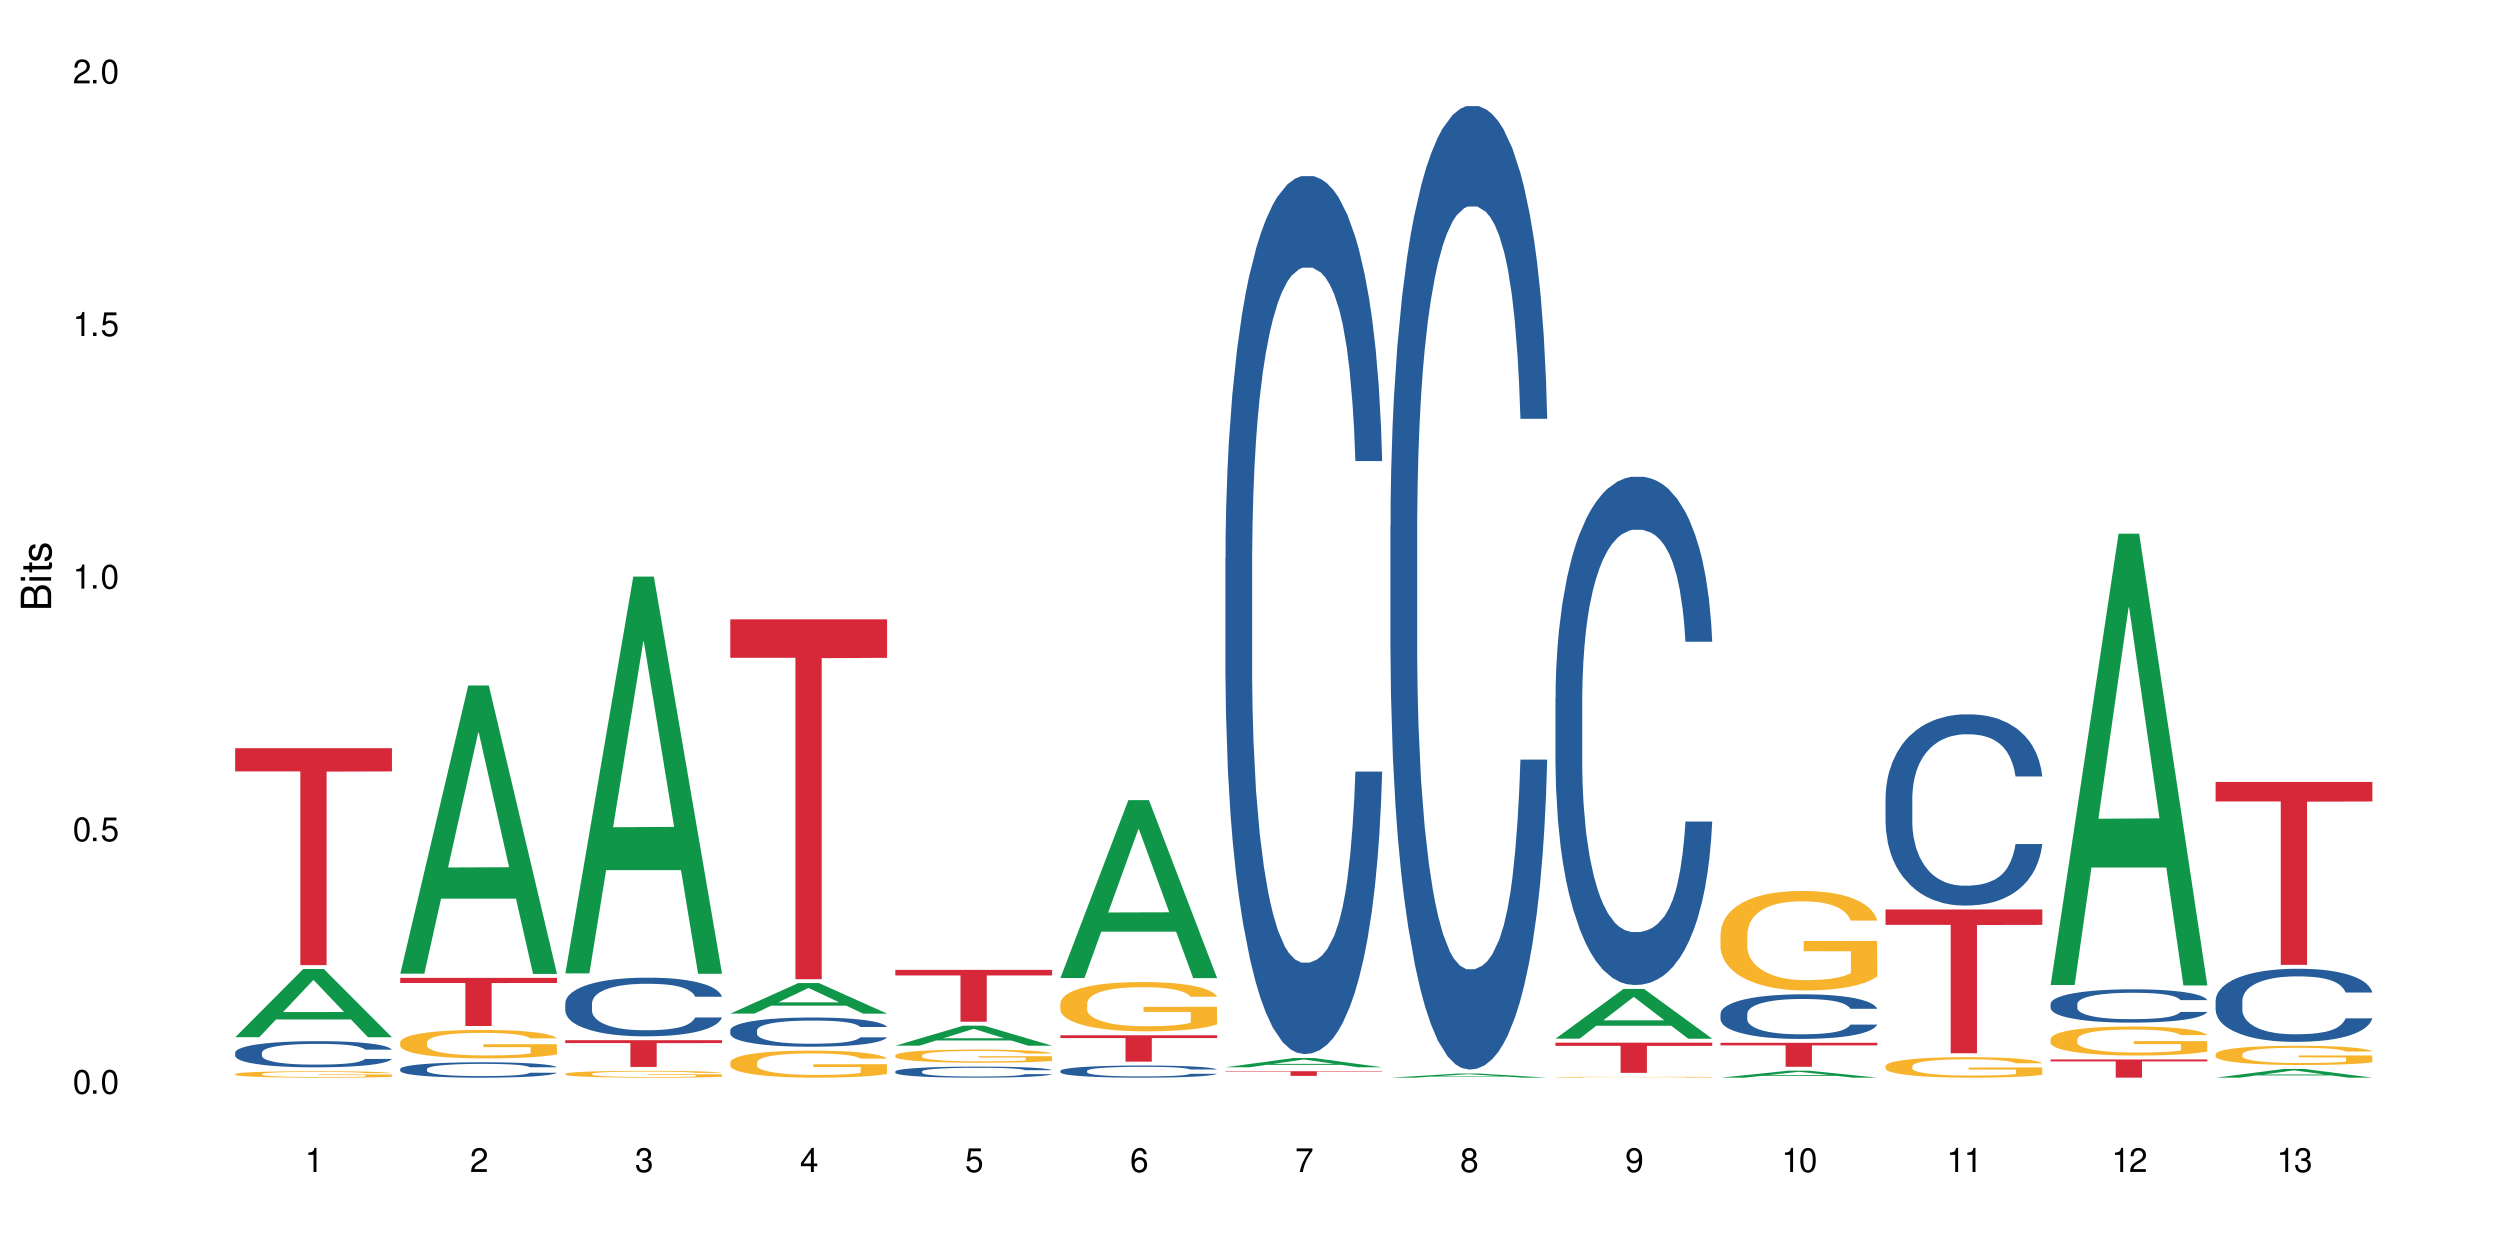 <?xml version="1.0" encoding="UTF-8"?>
<svg xmlns="http://www.w3.org/2000/svg" xmlns:xlink="http://www.w3.org/1999/xlink" width="720" height="360" viewBox="0 0 720 360">
<defs>
<g>
<g id="glyph-0-0">
</g>
<g id="glyph-0-1">
<path d="M 2.641 -6.938 C 2 -6.938 1.422 -6.656 1.078 -6.172 C 0.641 -5.562 0.406 -4.641 0.406 -3.359 C 0.406 -1.016 1.188 0.219 2.641 0.219 C 4.078 0.219 4.859 -1.016 4.859 -3.297 C 4.859 -4.641 4.656 -5.547 4.203 -6.172 C 3.844 -6.656 3.281 -6.938 2.641 -6.938 Z M 2.641 -6.188 C 3.547 -6.188 4 -5.25 4 -3.375 C 4 -1.406 3.562 -0.484 2.625 -0.484 C 1.734 -0.484 1.281 -1.438 1.281 -3.344 C 1.281 -5.25 1.734 -6.188 2.641 -6.188 Z M 2.641 -6.188 "/>
</g>
<g id="glyph-0-2">
<path d="M 1.828 -1 L 0.828 -1 L 0.828 0 L 1.828 0 Z M 1.828 -1 "/>
</g>
<g id="glyph-0-3">
<path d="M 4.562 -6.797 L 1.062 -6.797 L 0.547 -3.094 L 1.328 -3.094 C 1.719 -3.562 2.047 -3.734 2.578 -3.734 C 3.484 -3.734 4.062 -3.109 4.062 -2.094 C 4.062 -1.125 3.484 -0.531 2.578 -0.531 C 1.828 -0.531 1.375 -0.906 1.188 -1.672 L 0.328 -1.672 C 0.453 -1.109 0.547 -0.844 0.75 -0.594 C 1.125 -0.078 1.828 0.219 2.594 0.219 C 3.969 0.219 4.922 -0.781 4.922 -2.219 C 4.922 -3.562 4.031 -4.484 2.719 -4.484 C 2.25 -4.484 1.859 -4.359 1.469 -4.062 L 1.734 -5.969 L 4.562 -5.969 Z M 4.562 -6.797 "/>
</g>
<g id="glyph-0-4">
<path d="M 2.484 -4.938 L 2.484 0 L 3.328 0 L 3.328 -6.938 L 2.766 -6.938 C 2.469 -5.875 2.281 -5.734 0.984 -5.562 L 0.984 -4.938 Z M 2.484 -4.938 "/>
</g>
<g id="glyph-0-5">
<path d="M 4.859 -0.828 L 1.281 -0.828 C 1.359 -1.406 1.672 -1.781 2.5 -2.281 L 3.469 -2.828 C 4.406 -3.344 4.906 -4.062 4.906 -4.906 C 4.906 -5.484 4.672 -6.031 4.266 -6.406 C 3.859 -6.766 3.375 -6.938 2.719 -6.938 C 1.859 -6.938 1.219 -6.625 0.844 -6.031 C 0.609 -5.672 0.5 -5.234 0.484 -4.531 L 1.328 -4.531 C 1.359 -5.016 1.406 -5.281 1.531 -5.516 C 1.75 -5.938 2.188 -6.203 2.703 -6.203 C 3.469 -6.203 4.031 -5.641 4.031 -4.891 C 4.031 -4.344 3.719 -3.859 3.125 -3.516 L 2.234 -3 C 0.812 -2.172 0.406 -1.531 0.328 -0.016 L 4.859 -0.016 Z M 4.859 -0.828 "/>
</g>
<g id="glyph-0-6">
<path d="M 2.125 -3.188 L 2.578 -3.188 C 3.5 -3.188 3.984 -2.766 3.984 -1.922 C 3.984 -1.062 3.469 -0.531 2.594 -0.531 C 1.656 -0.531 1.203 -1 1.156 -2.016 L 0.312 -2.016 C 0.344 -1.453 0.438 -1.094 0.609 -0.781 C 0.953 -0.109 1.625 0.219 2.547 0.219 C 3.953 0.219 4.859 -0.625 4.859 -1.938 C 4.859 -2.828 4.516 -3.297 3.703 -3.594 C 4.344 -3.844 4.656 -4.328 4.656 -5.031 C 4.656 -6.219 3.875 -6.938 2.578 -6.938 C 1.203 -6.938 0.484 -6.172 0.453 -4.703 L 1.297 -4.703 C 1.312 -5.125 1.344 -5.359 1.453 -5.578 C 1.641 -5.969 2.062 -6.203 2.594 -6.203 C 3.344 -6.203 3.797 -5.75 3.797 -5 C 3.797 -4.516 3.609 -4.219 3.25 -4.047 C 3.016 -3.953 2.703 -3.922 2.125 -3.906 Z M 2.125 -3.188 "/>
</g>
<g id="glyph-0-7">
<path d="M 3.141 -1.672 L 3.141 0 L 3.984 0 L 3.984 -1.672 L 4.984 -1.672 L 4.984 -2.438 L 3.984 -2.438 L 3.984 -6.938 L 3.359 -6.938 L 0.266 -2.578 L 0.266 -1.672 Z M 3.141 -2.438 L 1 -2.438 L 3.141 -5.5 Z M 3.141 -2.438 "/>
</g>
<g id="glyph-0-8">
<path d="M 4.781 -5.125 C 4.609 -6.266 3.891 -6.938 2.844 -6.938 C 2.094 -6.938 1.422 -6.578 1.031 -5.953 C 0.594 -5.266 0.406 -4.422 0.406 -3.172 C 0.406 -2 0.578 -1.25 0.984 -0.641 C 1.359 -0.078 1.953 0.219 2.703 0.219 C 3.984 0.219 4.922 -0.75 4.922 -2.094 C 4.922 -3.375 4.062 -4.281 2.844 -4.281 C 2.172 -4.281 1.641 -4.031 1.281 -3.516 C 1.281 -5.234 1.828 -6.188 2.797 -6.188 C 3.391 -6.188 3.797 -5.797 3.938 -5.125 Z M 2.734 -3.531 C 3.547 -3.531 4.062 -2.953 4.062 -2.031 C 4.062 -1.156 3.484 -0.531 2.703 -0.531 C 1.922 -0.531 1.328 -1.188 1.328 -2.078 C 1.328 -2.938 1.906 -3.531 2.734 -3.531 Z M 2.734 -3.531 "/>
</g>
<g id="glyph-0-9">
<path d="M 4.984 -6.797 L 0.438 -6.797 L 0.438 -5.969 L 4.109 -5.969 C 2.5 -3.656 1.828 -2.234 1.328 0 L 2.219 0 C 2.594 -2.172 3.453 -4.047 4.984 -6.094 Z M 4.984 -6.797 "/>
</g>
<g id="glyph-0-10">
<path d="M 3.75 -3.656 C 4.469 -4.094 4.688 -4.438 4.688 -5.078 C 4.688 -6.172 3.844 -6.938 2.641 -6.938 C 1.438 -6.938 0.594 -6.172 0.594 -5.094 C 0.594 -4.438 0.812 -4.094 1.516 -3.656 C 0.734 -3.266 0.359 -2.703 0.359 -1.922 C 0.359 -0.656 1.281 0.219 2.641 0.219 C 3.984 0.219 4.922 -0.656 4.922 -1.922 C 4.922 -2.703 4.531 -3.266 3.75 -3.656 Z M 2.641 -6.188 C 3.359 -6.188 3.812 -5.75 3.812 -5.062 C 3.812 -4.406 3.344 -3.984 2.641 -3.984 C 1.922 -3.984 1.453 -4.406 1.453 -5.078 C 1.453 -5.75 1.922 -6.188 2.641 -6.188 Z M 2.641 -3.266 C 3.484 -3.266 4.062 -2.719 4.062 -1.906 C 4.062 -1.078 3.484 -0.531 2.625 -0.531 C 1.797 -0.531 1.219 -1.094 1.219 -1.906 C 1.219 -2.719 1.781 -3.266 2.641 -3.266 Z M 2.641 -3.266 "/>
</g>
<g id="glyph-0-11">
<path d="M 0.516 -1.578 C 0.672 -0.453 1.406 0.219 2.438 0.219 C 3.188 0.219 3.859 -0.141 4.266 -0.766 C 4.688 -1.453 4.891 -2.297 4.891 -3.547 C 4.891 -4.719 4.703 -5.453 4.312 -6.078 C 3.938 -6.641 3.344 -6.938 2.594 -6.938 C 1.297 -6.938 0.359 -5.969 0.359 -4.625 C 0.359 -3.344 1.234 -2.453 2.453 -2.453 C 3.094 -2.453 3.578 -2.672 4.016 -3.203 C 4 -1.484 3.469 -0.531 2.5 -0.531 C 1.906 -0.531 1.484 -0.906 1.359 -1.578 Z M 2.578 -6.203 C 3.375 -6.203 3.969 -5.531 3.969 -4.641 C 3.969 -3.797 3.391 -3.188 2.547 -3.188 C 1.734 -3.188 1.234 -3.766 1.234 -4.688 C 1.234 -5.562 1.797 -6.203 2.578 -6.203 Z M 2.578 -6.203 "/>
</g>
<g id="glyph-1-0">
</g>
<g id="glyph-1-1">
<path d="M 0 -0.953 L 0 -4.891 C 0 -5.719 -0.234 -6.344 -0.734 -6.797 C -1.188 -7.234 -1.812 -7.469 -2.5 -7.469 C -3.547 -7.469 -4.188 -7 -4.625 -5.875 C -4.984 -6.688 -5.625 -7.094 -6.531 -7.094 C -7.172 -7.094 -7.734 -6.859 -8.141 -6.391 C -8.562 -5.922 -8.75 -5.344 -8.75 -4.5 L -8.75 -0.953 Z M -4.984 -2.062 L -7.766 -2.062 L -7.766 -4.219 C -7.766 -4.844 -7.688 -5.203 -7.453 -5.5 C -7.219 -5.812 -6.859 -5.969 -6.375 -5.969 C -5.891 -5.969 -5.531 -5.812 -5.297 -5.5 C -5.062 -5.203 -4.984 -4.844 -4.984 -4.219 Z M -0.984 -2.062 L -4 -2.062 L -4 -4.781 C -4 -5.766 -3.438 -6.359 -2.484 -6.359 C -1.547 -6.359 -0.984 -5.766 -0.984 -4.781 Z M -0.984 -2.062 "/>
</g>
<g id="glyph-1-2">
<path d="M -6.281 -1.797 L -6.281 -0.797 L 0 -0.797 L 0 -1.797 Z M -8.75 -1.797 L -8.75 -0.797 L -7.484 -0.797 L -7.484 -1.797 Z M -8.75 -1.797 "/>
</g>
<g id="glyph-1-3">
<path d="M -6.281 -3.047 L -6.281 -2.016 L -8.016 -2.016 L -8.016 -1.016 L -6.281 -1.016 L -6.281 -0.172 L -5.469 -0.172 L -5.469 -1.016 L -0.719 -1.016 C -0.078 -1.016 0.281 -1.453 0.281 -2.234 C 0.281 -2.5 0.25 -2.719 0.188 -3.047 L -0.641 -3.047 C -0.609 -2.906 -0.594 -2.766 -0.594 -2.562 C -0.594 -2.141 -0.719 -2.016 -1.156 -2.016 L -5.469 -2.016 L -5.469 -3.047 Z M -6.281 -3.047 "/>
</g>
<g id="glyph-1-4">
<path d="M -4.531 -5.25 C -5.766 -5.25 -6.469 -4.422 -6.469 -2.969 C -6.469 -1.516 -5.719 -0.562 -4.547 -0.562 C -3.562 -0.562 -3.094 -1.062 -2.734 -2.562 L -2.516 -3.484 C -2.344 -4.188 -2.094 -4.469 -1.641 -4.469 C -1.047 -4.469 -0.641 -3.875 -0.641 -3 C -0.641 -2.453 -0.797 -2 -1.062 -1.75 C -1.25 -1.594 -1.422 -1.531 -1.875 -1.469 L -1.875 -0.406 C -0.422 -0.453 0.281 -1.266 0.281 -2.922 C 0.281 -4.5 -0.5 -5.516 -1.719 -5.516 C -2.656 -5.516 -3.172 -4.984 -3.469 -3.734 L -3.703 -2.766 C -3.891 -1.953 -4.156 -1.609 -4.594 -1.609 C -5.188 -1.609 -5.547 -2.125 -5.547 -2.938 C -5.547 -3.75 -5.203 -4.172 -4.531 -4.203 Z M -4.531 -5.25 "/>
</g>
</g>
</defs>
<rect x="-72" y="-36" width="864" height="432" fill="rgb(100%, 100%, 100%)" fill-opacity="1"/>
<path fill-rule="nonzero" fill="rgb(6.275%, 58.824%, 28.235%)" fill-opacity="1" d="M 67.73 298.715 L 67.777 298.699 L 87.316 279.078 L 93.25 279.078 L 112.883 298.734 L 105.984 298.734 L 101.066 293.605 L 79.5 293.605 L 74.676 298.715 L 67.73 298.715 L 81.574 291.48 L 99.086 291.461 L 90.355 282.289 L 90.258 282.27 L 90.164 282.328 L 81.527 291.461 L 81.574 291.48 Z M 67.73 298.715 "/>
<path fill-rule="nonzero" fill="rgb(14.51%, 36.078%, 60%)" fill-opacity="1" d="M 67.73 303.137 L 67.785 303.129 L 67.785 302.965 L 67.953 302.703 L 68.336 302.371 L 68.723 302.145 L 69.715 301.738 L 71.09 301.348 L 72.523 301.043 L 73.566 300.863 L 74.504 300.727 L 76.652 300.473 L 78.027 300.34 L 79.516 300.223 L 81.332 300.105 L 82.652 300.039 L 85.629 299.926 L 87.828 299.879 L 89.535 299.859 L 93.227 299.859 L 95.43 299.887 L 97.027 299.922 L 98.789 299.977 L 100.273 300.039 L 102.863 300.188 L 105.176 300.383 L 106.223 300.492 L 107.875 300.707 L 109.141 300.91 L 110.02 301.09 L 111.012 301.348 L 111.895 301.656 L 112.555 302.008 L 112.883 302.305 L 105.176 302.305 L 104.789 302.027 L 104.348 301.812 L 103.523 301.531 L 102.699 301.332 L 101.543 301.133 L 100.496 301 L 99.062 300.871 L 97.797 300.789 L 96.477 300.727 L 95.207 300.684 L 92.785 300.645 L 89.977 300.645 L 88.93 300.656 L 86.785 300.711 L 85.629 300.762 L 83.977 300.855 L 82.82 300.945 L 81.441 301.086 L 80.508 301.203 L 79.352 301.379 L 78.523 301.539 L 77.586 301.766 L 77.035 301.938 L 76.543 302.129 L 76.102 302.359 L 75.77 302.598 L 75.551 302.855 L 75.441 303.102 L 75.441 304.168 L 75.551 304.418 L 75.824 304.707 L 76.543 305.125 L 77.586 305.492 L 78.801 305.781 L 79.957 305.988 L 80.617 306.082 L 81.496 306.191 L 82.875 306.332 L 84.855 306.469 L 86.012 306.523 L 87.773 306.578 L 89.594 306.605 L 92.016 306.605 L 94.164 306.578 L 95.594 306.543 L 97.082 306.488 L 99.117 306.371 L 100.383 306.262 L 101.484 306.133 L 102.312 306 L 102.863 305.891 L 103.688 305.676 L 104.348 305.441 L 104.844 305.203 L 105.176 304.969 L 112.883 304.969 L 112.555 305.242 L 112.059 305.512 L 111.562 305.711 L 110.793 305.953 L 109.91 306.164 L 108.645 306.406 L 107.598 306.566 L 106.223 306.738 L 104.957 306.867 L 103.578 306.984 L 101.543 307.121 L 100.219 307.191 L 98.789 307.254 L 97.082 307.309 L 94.934 307.355 L 92.621 307.383 L 90.473 307.391 L 88.16 307.379 L 86.453 307.352 L 84.195 307.289 L 81.387 307.164 L 79.352 307.035 L 77.754 306.902 L 76.375 306.766 L 74.836 306.578 L 72.852 306.277 L 71.641 306.043 L 70.816 305.848 L 69.879 305.582 L 69.219 305.34 L 68.445 304.953 L 67.895 304.465 L 67.73 304.086 Z M 67.73 303.137 "/>
<path fill-rule="nonzero" fill="rgb(96.863%, 70.196%, 16.863%)" fill-opacity="1" d="M 67.73 309.312 L 67.785 309.309 L 67.785 309.273 L 68.008 309.199 L 68.559 309.094 L 69.273 309.008 L 70.043 308.938 L 70.539 308.902 L 71.367 308.852 L 72.082 308.816 L 73.898 308.738 L 76.211 308.668 L 77.477 308.637 L 78.91 308.609 L 80.945 308.574 L 81.883 308.562 L 84.746 308.539 L 87.996 308.52 L 91.574 308.516 L 93.227 308.516 L 95.484 308.523 L 98.566 308.543 L 100.328 308.559 L 101.707 308.574 L 103.137 308.598 L 104.898 308.633 L 106.551 308.672 L 107.875 308.715 L 109.195 308.766 L 110.297 308.82 L 111.234 308.879 L 112.059 308.949 L 112.555 309.008 L 112.883 309.066 L 105.23 309.066 L 104.789 309.008 L 104.293 308.965 L 103.469 308.906 L 102.641 308.867 L 101.816 308.836 L 100.273 308.789 L 98.953 308.762 L 97.301 308.738 L 95.703 308.723 L 93.887 308.715 L 92.785 308.711 L 89.867 308.711 L 87.223 308.723 L 85.684 308.734 L 84.582 308.75 L 83.039 308.773 L 82.102 308.797 L 81.551 308.809 L 79.902 308.859 L 78.801 308.91 L 78.195 308.941 L 77.422 308.992 L 76.871 309.039 L 76.266 309.105 L 75.938 309.156 L 75.496 309.273 L 75.441 309.578 L 75.605 309.641 L 75.938 309.711 L 76.375 309.773 L 77.035 309.836 L 77.699 309.887 L 78.855 309.953 L 79.844 309.996 L 80.617 310.023 L 82.102 310.07 L 82.707 310.086 L 84.141 310.117 L 85.629 310.141 L 87.445 310.16 L 88.82 310.172 L 91.023 310.18 L 93.832 310.18 L 97.137 310.168 L 99.227 310.156 L 100.66 310.141 L 101.598 310.129 L 102.754 310.113 L 103.578 310.094 L 104.348 310.074 L 105.285 310.047 L 105.285 309.641 L 91.684 309.641 L 91.684 309.449 L 112.828 309.449 L 112.883 310.113 L 111.727 310.156 L 110.297 310.203 L 108.918 310.234 L 107.488 310.266 L 105.449 310.297 L 103.797 310.316 L 101.266 310.34 L 98.953 310.355 L 96.531 310.367 L 94.383 310.371 L 89.594 310.371 L 87.168 310.359 L 85.242 310.344 L 83.48 310.328 L 81.719 310.305 L 79.516 310.27 L 78.082 310.242 L 76.598 310.207 L 75.109 310.164 L 73.789 310.117 L 72.906 310.082 L 72.027 310.043 L 71.09 309.992 L 70.207 309.934 L 69.547 309.879 L 68.941 309.82 L 68.5 309.766 L 68.062 309.688 L 67.84 309.629 L 67.73 309.574 Z M 67.73 309.312 "/>
<path fill-rule="nonzero" fill="rgb(83.922%, 15.686%, 22.353%)" fill-opacity="1" d="M 67.73 215.48 L 112.883 215.48 L 112.883 222.168 L 94.066 222.227 L 94.066 277.953 L 86.496 277.953 L 86.496 222.285 L 86.387 222.168 L 67.73 222.168 Z M 67.73 215.48 "/>
<path fill-rule="nonzero" fill="rgb(6.275%, 58.824%, 28.235%)" fill-opacity="1" d="M 115.262 280.414 L 115.309 280.336 L 134.848 197.418 L 140.781 197.418 L 160.414 280.492 L 153.516 280.492 L 148.598 258.809 L 127.031 258.809 L 122.207 280.414 L 115.262 280.414 L 129.105 249.836 L 146.617 249.758 L 137.887 210.992 L 137.789 210.914 L 137.691 211.148 L 129.059 249.758 L 129.105 249.836 Z M 115.262 280.414 "/>
<path fill-rule="nonzero" fill="rgb(14.51%, 36.078%, 60%)" fill-opacity="1" d="M 115.262 307.871 L 115.316 307.867 L 115.316 307.77 L 115.48 307.613 L 115.867 307.418 L 116.254 307.285 L 117.242 307.047 L 118.621 306.816 L 120.051 306.637 L 121.098 306.531 L 122.035 306.453 L 124.184 306.301 L 125.559 306.227 L 127.047 306.156 L 128.863 306.086 L 130.184 306.047 L 133.156 305.98 L 135.359 305.953 L 137.066 305.941 L 140.758 305.941 L 142.961 305.957 L 144.555 305.977 L 146.316 306.012 L 147.805 306.047 L 150.395 306.137 L 152.707 306.25 L 153.75 306.312 L 155.402 306.441 L 156.672 306.562 L 157.551 306.668 L 158.543 306.816 L 159.422 307 L 160.086 307.207 L 160.414 307.379 L 152.707 307.379 L 152.32 307.219 L 151.879 307.094 L 151.055 306.926 L 150.227 306.809 L 149.07 306.691 L 148.023 306.613 L 146.594 306.535 L 145.328 306.488 L 144.004 306.453 L 142.738 306.426 L 140.316 306.402 L 137.508 306.402 L 136.461 306.41 L 134.312 306.445 L 133.156 306.473 L 131.504 306.527 L 130.348 306.582 L 128.973 306.664 L 128.035 306.73 L 126.879 306.836 L 126.055 306.93 L 125.117 307.062 L 124.566 307.164 L 124.07 307.277 L 123.633 307.41 L 123.301 307.555 L 123.082 307.703 L 122.969 307.848 L 122.969 308.477 L 123.082 308.621 L 123.355 308.793 L 124.07 309.039 L 125.117 309.254 L 126.328 309.426 L 127.484 309.547 L 128.145 309.602 L 129.027 309.668 L 130.402 309.75 L 132.387 309.828 L 133.543 309.863 L 135.305 309.895 L 137.121 309.91 L 139.547 309.91 L 141.691 309.895 L 143.125 309.875 L 144.609 309.844 L 146.648 309.773 L 147.914 309.707 L 149.016 309.633 L 149.844 309.555 L 150.395 309.488 L 151.219 309.363 L 151.879 309.227 L 152.375 309.086 L 152.707 308.945 L 160.414 308.945 L 160.086 309.109 L 159.59 309.266 L 159.094 309.383 L 158.324 309.527 L 157.441 309.652 L 156.176 309.793 L 155.129 309.887 L 153.75 309.988 L 152.484 310.066 L 151.109 310.133 L 149.07 310.215 L 147.75 310.254 L 146.316 310.293 L 144.609 310.324 L 142.465 310.352 L 140.152 310.367 L 138.004 310.371 L 135.691 310.363 L 133.984 310.348 L 131.727 310.312 L 128.918 310.238 L 126.879 310.16 L 125.281 310.086 L 123.906 310.004 L 122.363 309.895 L 120.383 309.715 L 119.172 309.578 L 118.344 309.465 L 117.41 309.309 L 116.746 309.164 L 115.977 308.938 L 115.426 308.652 L 115.262 308.43 Z M 115.262 307.871 "/>
<path fill-rule="nonzero" fill="rgb(96.863%, 70.196%, 16.863%)" fill-opacity="1" d="M 115.262 300.129 L 115.316 300.121 L 115.316 299.973 L 115.535 299.633 L 116.086 299.168 L 116.805 298.789 L 117.574 298.488 L 118.07 298.332 L 118.895 298.105 L 119.609 297.941 L 121.43 297.605 L 123.742 297.289 L 125.008 297.156 L 126.438 297.027 L 128.477 296.887 L 129.414 296.832 L 132.277 296.711 L 135.523 296.637 L 139.105 296.617 L 140.758 296.621 L 143.016 296.652 L 146.098 296.734 L 147.859 296.809 L 149.238 296.887 L 150.668 296.98 L 152.43 297.133 L 154.082 297.312 L 155.402 297.492 L 156.727 297.715 L 157.828 297.957 L 158.762 298.219 L 159.59 298.531 L 160.086 298.797 L 160.414 299.059 L 152.762 299.059 L 152.32 298.797 L 151.824 298.594 L 151 298.344 L 150.172 298.164 L 149.348 298.023 L 147.805 297.828 L 146.484 297.707 L 144.832 297.605 L 143.234 297.535 L 141.418 297.492 L 140.316 297.477 L 137.398 297.477 L 134.754 297.527 L 133.211 297.59 L 132.109 297.648 L 130.57 297.762 L 129.633 297.852 L 129.082 297.91 L 127.43 298.145 L 126.328 298.352 L 125.723 298.496 L 124.953 298.719 L 124.402 298.922 L 123.797 299.223 L 123.465 299.445 L 123.023 299.957 L 122.969 301.305 L 123.137 301.59 L 123.465 301.895 L 123.906 302.168 L 124.566 302.449 L 125.227 302.668 L 126.383 302.961 L 127.375 303.156 L 128.145 303.281 L 129.633 303.484 L 130.238 303.551 L 131.672 303.688 L 133.156 303.793 L 134.973 303.883 L 136.352 303.926 L 138.555 303.965 L 141.363 303.965 L 144.668 303.918 L 146.758 303.859 L 148.191 303.801 L 149.125 303.746 L 150.281 303.664 L 151.109 303.59 L 151.879 303.508 L 152.816 303.379 L 152.816 301.59 L 139.215 301.582 L 139.215 300.742 L 160.359 300.734 L 160.414 303.664 L 159.258 303.867 L 157.828 304.062 L 156.449 304.211 L 155.02 304.34 L 152.98 304.48 L 151.328 304.57 L 148.797 304.676 L 146.484 304.742 L 144.059 304.789 L 141.914 304.809 L 139.379 304.816 L 137.121 304.805 L 134.699 304.758 L 132.773 304.699 L 131.012 304.621 L 129.246 304.527 L 127.047 304.367 L 125.613 304.242 L 124.125 304.082 L 122.641 303.895 L 121.316 303.695 L 120.438 303.535 L 119.555 303.355 L 118.621 303.133 L 117.738 302.879 L 117.078 302.645 L 116.473 302.383 L 116.031 302.137 L 115.59 301.801 L 115.371 301.527 L 115.262 301.297 Z M 115.262 300.129 "/>
<path fill-rule="nonzero" fill="rgb(83.922%, 15.686%, 22.353%)" fill-opacity="1" d="M 115.262 281.617 L 160.414 281.617 L 160.414 283.102 L 141.598 283.117 L 141.598 295.492 L 134.023 295.492 L 134.023 283.129 L 133.914 283.102 L 115.262 283.102 Z M 115.262 281.617 "/>
<path fill-rule="nonzero" fill="rgb(6.275%, 58.824%, 28.235%)" fill-opacity="1" d="M 162.793 280.348 L 162.84 280.238 L 182.379 166.07 L 188.312 166.07 L 207.945 280.453 L 201.047 280.453 L 196.125 250.598 L 174.562 250.598 L 169.738 280.348 L 162.793 280.348 L 176.637 238.246 L 194.148 238.137 L 185.418 184.758 L 185.32 184.652 L 185.223 184.973 L 176.59 238.137 L 176.637 238.246 Z M 162.793 280.348 "/>
<path fill-rule="nonzero" fill="rgb(14.51%, 36.078%, 60%)" fill-opacity="1" d="M 162.793 288.922 L 162.848 288.906 L 162.848 288.539 L 163.012 287.949 L 163.398 287.211 L 163.781 286.699 L 164.773 285.789 L 166.148 284.91 L 167.582 284.23 L 168.629 283.832 L 169.562 283.523 L 171.711 282.949 L 173.09 282.656 L 174.574 282.395 L 176.391 282.133 L 177.715 281.977 L 180.688 281.73 L 182.891 281.625 L 184.598 281.578 L 188.285 281.578 L 190.488 281.641 L 192.086 281.715 L 193.848 281.84 L 195.336 281.977 L 197.922 282.316 L 200.234 282.75 L 201.281 282.996 L 202.934 283.477 L 204.199 283.938 L 205.082 284.34 L 206.074 284.91 L 206.953 285.605 L 207.613 286.391 L 207.945 287.055 L 200.234 287.055 L 199.852 286.438 L 199.41 285.961 L 198.582 285.328 L 197.758 284.879 L 196.602 284.434 L 195.555 284.141 L 194.125 283.848 L 192.855 283.66 L 191.535 283.523 L 190.27 283.43 L 187.848 283.336 L 185.039 283.336 L 183.992 283.367 L 181.844 283.492 L 180.688 283.598 L 179.035 283.816 L 177.879 284.016 L 176.504 284.324 L 175.566 284.586 L 174.41 284.988 L 173.586 285.344 L 172.648 285.852 L 172.098 286.238 L 171.602 286.672 L 171.16 287.18 L 170.832 287.719 L 170.609 288.289 L 170.5 288.848 L 170.5 291.238 L 170.609 291.793 L 170.887 292.441 L 171.602 293.383 L 172.648 294.203 L 173.859 294.852 L 175.016 295.312 L 175.676 295.527 L 176.559 295.777 L 177.934 296.086 L 179.918 296.395 L 181.074 296.516 L 182.836 296.641 L 184.652 296.703 L 187.074 296.703 L 189.223 296.641 L 190.656 296.562 L 192.141 296.438 L 194.18 296.176 L 195.445 295.93 L 196.547 295.637 L 197.371 295.344 L 197.922 295.098 L 198.75 294.617 L 199.41 294.094 L 199.906 293.555 L 200.234 293.027 L 207.945 293.027 L 207.613 293.645 L 207.117 294.246 L 206.625 294.695 L 205.852 295.234 L 204.973 295.715 L 203.703 296.254 L 202.66 296.609 L 201.281 296.996 L 200.016 297.289 L 198.641 297.551 L 196.602 297.859 L 195.281 298.012 L 193.848 298.152 L 192.141 298.277 L 189.992 298.383 L 187.68 298.445 L 185.535 298.461 L 183.219 298.43 L 181.512 298.367 L 179.254 298.23 L 176.449 297.953 L 174.41 297.66 L 172.812 297.367 L 171.438 297.055 L 169.895 296.641 L 167.914 295.961 L 166.699 295.438 L 165.875 295.004 L 164.938 294.402 L 164.277 293.863 L 163.508 292.996 L 162.957 291.902 L 162.793 291.055 Z M 162.793 288.922 "/>
<path fill-rule="nonzero" fill="rgb(96.863%, 70.196%, 16.863%)" fill-opacity="1" d="M 162.793 309.25 L 162.848 309.246 L 162.848 309.211 L 163.066 309.133 L 163.617 309.02 L 164.332 308.93 L 165.105 308.855 L 165.602 308.82 L 166.426 308.766 L 167.141 308.727 L 168.957 308.645 L 171.27 308.57 L 172.539 308.539 L 173.969 308.508 L 176.008 308.473 L 176.941 308.461 L 179.805 308.43 L 183.055 308.414 L 186.633 308.406 L 188.285 308.41 L 190.543 308.418 L 193.629 308.438 L 195.391 308.453 L 196.766 308.473 L 198.199 308.496 L 199.961 308.531 L 201.613 308.574 L 202.934 308.617 L 204.254 308.672 L 205.355 308.73 L 206.293 308.793 L 207.117 308.867 L 207.613 308.93 L 207.945 308.992 L 200.289 308.992 L 199.852 308.93 L 199.355 308.883 L 198.527 308.824 L 197.703 308.781 L 196.875 308.746 L 195.336 308.699 L 194.012 308.672 L 192.363 308.645 L 190.766 308.629 L 188.949 308.617 L 187.848 308.613 L 184.926 308.613 L 182.285 308.629 L 180.742 308.641 L 179.641 308.656 L 178.098 308.684 L 177.164 308.703 L 176.613 308.719 L 174.961 308.773 L 173.859 308.824 L 173.254 308.859 L 172.484 308.914 L 171.934 308.961 L 171.328 309.031 L 170.996 309.086 L 170.555 309.207 L 170.5 309.531 L 170.664 309.598 L 170.996 309.672 L 171.438 309.738 L 172.098 309.805 L 172.758 309.859 L 173.914 309.926 L 174.906 309.973 L 175.676 310.004 L 177.164 310.055 L 177.77 310.07 L 179.199 310.102 L 180.688 310.125 L 182.504 310.148 L 183.883 310.16 L 186.082 310.168 L 188.891 310.168 L 192.195 310.156 L 194.289 310.145 L 195.719 310.129 L 196.656 310.117 L 197.812 310.098 L 198.641 310.078 L 199.41 310.059 L 200.348 310.027 L 200.348 309.598 L 186.746 309.598 L 186.746 309.398 L 207.891 309.395 L 207.945 310.098 L 206.789 310.145 L 205.355 310.191 L 203.98 310.227 L 202.547 310.258 L 200.512 310.293 L 198.859 310.312 L 196.324 310.34 L 194.012 310.355 L 191.59 310.367 L 189.441 310.371 L 186.91 310.371 L 184.652 310.367 L 182.23 310.359 L 180.301 310.344 L 178.539 310.324 L 176.777 310.301 L 174.574 310.266 L 173.145 310.234 L 171.656 310.195 L 170.172 310.152 L 168.848 310.105 L 167.969 310.066 L 167.086 310.023 L 166.148 309.969 L 165.27 309.906 L 164.609 309.852 L 164.004 309.789 L 163.562 309.73 L 163.121 309.648 L 162.902 309.586 L 162.793 309.531 Z M 162.793 309.25 "/>
<path fill-rule="nonzero" fill="rgb(83.922%, 15.686%, 22.353%)" fill-opacity="1" d="M 162.793 299.586 L 207.945 299.586 L 207.945 300.41 L 189.125 300.418 L 189.125 307.285 L 181.555 307.285 L 181.555 300.422 L 181.445 300.41 L 162.793 300.41 Z M 162.793 299.586 "/>
<path fill-rule="nonzero" fill="rgb(6.275%, 58.824%, 28.235%)" fill-opacity="1" d="M 210.32 291.922 L 210.371 291.914 L 229.906 283.121 L 235.84 283.121 L 255.477 291.93 L 248.578 291.93 L 243.656 289.629 L 222.094 289.629 L 217.27 291.922 L 210.32 291.922 L 224.168 288.68 L 241.68 288.672 L 232.945 284.562 L 232.852 284.555 L 232.754 284.578 L 224.117 288.672 L 224.168 288.68 Z M 210.32 291.922 "/>
<path fill-rule="nonzero" fill="rgb(14.51%, 36.078%, 60%)" fill-opacity="1" d="M 210.32 296.711 L 210.375 296.703 L 210.375 296.52 L 210.543 296.227 L 210.926 295.859 L 211.312 295.605 L 212.305 295.152 L 213.68 294.715 L 215.113 294.375 L 216.16 294.176 L 217.094 294.023 L 219.242 293.738 L 220.617 293.59 L 222.105 293.461 L 223.922 293.332 L 225.246 293.254 L 228.219 293.129 L 230.422 293.078 L 232.129 293.055 L 235.816 293.055 L 238.02 293.086 L 239.617 293.121 L 241.379 293.184 L 242.863 293.254 L 245.453 293.422 L 247.766 293.637 L 248.812 293.762 L 250.465 294 L 251.73 294.23 L 252.613 294.43 L 253.602 294.715 L 254.484 295.059 L 255.145 295.449 L 255.477 295.781 L 247.766 295.781 L 247.379 295.473 L 246.941 295.234 L 246.113 294.922 L 245.289 294.699 L 244.133 294.477 L 243.086 294.328 L 241.652 294.184 L 240.387 294.09 L 239.066 294.023 L 237.801 293.977 L 235.375 293.93 L 232.566 293.93 L 231.523 293.945 L 229.375 294.008 L 228.219 294.059 L 226.566 294.168 L 225.41 294.27 L 224.031 294.422 L 223.098 294.551 L 221.941 294.75 L 221.113 294.93 L 220.18 295.184 L 219.629 295.375 L 219.133 295.59 L 218.691 295.844 L 218.359 296.113 L 218.141 296.395 L 218.031 296.672 L 218.031 297.863 L 218.141 298.141 L 218.418 298.465 L 219.133 298.934 L 220.18 299.34 L 221.391 299.664 L 222.547 299.895 L 223.207 300 L 224.086 300.125 L 225.465 300.277 L 227.445 300.43 L 228.602 300.492 L 230.367 300.555 L 232.184 300.586 L 234.605 300.586 L 236.754 300.555 L 238.184 300.516 L 239.672 300.453 L 241.707 300.324 L 242.977 300.199 L 244.078 300.055 L 244.902 299.906 L 245.453 299.785 L 246.277 299.547 L 246.941 299.285 L 247.438 299.016 L 247.766 298.754 L 255.477 298.754 L 255.145 299.062 L 254.648 299.363 L 254.152 299.586 L 253.383 299.855 L 252.5 300.094 L 251.234 300.363 L 250.188 300.539 L 248.812 300.73 L 247.547 300.875 L 246.168 301.008 L 244.133 301.16 L 242.809 301.238 L 241.379 301.309 L 239.672 301.367 L 237.523 301.422 L 235.211 301.453 L 233.062 301.461 L 230.75 301.445 L 229.043 301.414 L 226.785 301.344 L 223.977 301.207 L 221.941 301.062 L 220.344 300.914 L 218.965 300.762 L 217.426 300.555 L 215.441 300.215 L 214.23 299.953 L 213.406 299.738 L 212.469 299.438 L 211.809 299.172 L 211.039 298.738 L 210.488 298.195 L 210.32 297.773 Z M 210.32 296.711 "/>
<path fill-rule="nonzero" fill="rgb(96.863%, 70.196%, 16.863%)" fill-opacity="1" d="M 210.32 305.922 L 210.375 305.914 L 210.375 305.77 L 210.598 305.449 L 211.148 305.008 L 211.863 304.648 L 212.633 304.363 L 213.129 304.215 L 213.957 304 L 214.672 303.844 L 216.488 303.523 L 218.801 303.223 L 220.066 303.098 L 221.5 302.977 L 223.539 302.84 L 224.473 302.789 L 227.336 302.676 L 230.586 302.605 L 234.164 302.586 L 235.816 302.59 L 238.074 302.621 L 241.156 302.699 L 242.922 302.77 L 244.297 302.84 L 245.73 302.934 L 247.492 303.074 L 249.145 303.246 L 250.465 303.418 L 251.785 303.629 L 252.887 303.855 L 253.824 304.105 L 254.648 304.406 L 255.145 304.652 L 255.477 304.902 L 247.82 304.902 L 247.379 304.652 L 246.887 304.461 L 246.059 304.227 L 245.234 304.055 L 244.406 303.922 L 242.863 303.738 L 241.543 303.621 L 239.891 303.523 L 238.293 303.457 L 236.477 303.418 L 235.375 303.402 L 232.457 303.402 L 229.816 303.453 L 228.273 303.508 L 227.172 303.566 L 225.629 303.672 L 224.695 303.758 L 224.145 303.816 L 222.492 304.035 L 221.391 304.234 L 220.785 304.371 L 220.012 304.582 L 219.461 304.773 L 218.855 305.059 L 218.527 305.273 L 218.086 305.758 L 218.031 307.035 L 218.195 307.309 L 218.527 307.598 L 218.965 307.855 L 219.629 308.125 L 220.289 308.332 L 221.445 308.609 L 222.438 308.793 L 223.207 308.914 L 224.695 309.105 L 225.301 309.172 L 226.73 309.297 L 228.219 309.398 L 230.035 309.484 L 231.41 309.527 L 233.613 309.562 L 236.422 309.562 L 239.727 309.52 L 241.82 309.461 L 243.25 309.406 L 244.188 309.355 L 245.344 309.277 L 246.168 309.207 L 246.941 309.129 L 247.875 309.008 L 247.875 307.309 L 234.273 307.301 L 234.273 306.504 L 255.422 306.496 L 255.477 309.277 L 254.32 309.469 L 252.887 309.652 L 251.512 309.797 L 250.078 309.918 L 248.043 310.051 L 246.391 310.137 L 243.855 310.238 L 241.543 310.301 L 239.121 310.344 L 236.973 310.367 L 234.441 310.371 L 232.184 310.359 L 229.758 310.316 L 227.832 310.258 L 226.07 310.188 L 224.309 310.094 L 222.105 309.945 L 220.672 309.824 L 219.188 309.676 L 217.699 309.496 L 216.379 309.305 L 215.496 309.156 L 214.617 308.984 L 213.68 308.773 L 212.801 308.531 L 212.137 308.309 L 211.531 308.062 L 211.094 307.828 L 210.652 307.508 L 210.43 307.25 L 210.32 307.031 Z M 210.32 305.922 "/>
<path fill-rule="nonzero" fill="rgb(83.922%, 15.686%, 22.353%)" fill-opacity="1" d="M 210.32 178.359 L 255.477 178.359 L 255.477 189.453 L 236.656 189.551 L 236.656 282 L 229.086 282 L 229.086 189.648 L 228.977 189.453 L 210.32 189.453 Z M 210.32 178.359 "/>
<path fill-rule="nonzero" fill="rgb(6.275%, 58.824%, 28.235%)" fill-opacity="1" d="M 257.852 301.156 L 257.898 301.152 L 277.438 295.383 L 283.371 295.383 L 303.004 301.164 L 296.105 301.164 L 291.188 299.652 L 269.621 299.652 L 264.797 301.156 L 257.852 301.156 L 271.695 299.031 L 289.207 299.023 L 280.477 296.328 L 280.379 296.324 L 280.285 296.34 L 271.648 299.023 L 271.695 299.031 Z M 257.852 301.156 "/>
<path fill-rule="nonzero" fill="rgb(14.51%, 36.078%, 60%)" fill-opacity="1" d="M 257.852 308.574 L 257.906 308.57 L 257.906 308.5 L 258.07 308.391 L 258.457 308.25 L 258.844 308.152 L 259.832 307.98 L 261.211 307.816 L 262.641 307.688 L 263.688 307.613 L 264.625 307.555 L 266.773 307.445 L 268.148 307.391 L 269.637 307.34 L 271.453 307.293 L 272.773 307.262 L 275.746 307.215 L 277.949 307.195 L 279.656 307.188 L 283.348 307.188 L 285.551 307.199 L 287.145 307.211 L 288.91 307.234 L 290.395 307.262 L 292.984 307.328 L 295.297 307.406 L 296.344 307.453 L 297.996 307.543 L 299.262 307.633 L 300.141 307.707 L 301.133 307.816 L 302.016 307.945 L 302.676 308.094 L 303.004 308.219 L 295.297 308.219 L 294.91 308.105 L 294.469 308.016 L 293.645 307.895 L 292.816 307.809 L 291.66 307.727 L 290.617 307.672 L 289.184 307.613 L 287.918 307.578 L 286.598 307.555 L 285.328 307.535 L 282.906 307.52 L 280.098 307.52 L 279.051 307.523 L 276.902 307.547 L 275.746 307.566 L 274.098 307.609 L 272.941 307.648 L 271.562 307.703 L 270.625 307.754 L 269.469 307.832 L 268.645 307.898 L 267.707 307.992 L 267.156 308.066 L 266.66 308.148 L 266.223 308.242 L 265.891 308.344 L 265.672 308.453 L 265.562 308.559 L 265.562 309.008 L 265.672 309.113 L 265.945 309.238 L 266.66 309.414 L 267.707 309.57 L 268.918 309.691 L 270.074 309.777 L 270.738 309.82 L 271.617 309.867 L 272.996 309.926 L 274.977 309.98 L 276.133 310.004 L 277.895 310.027 L 279.711 310.039 L 282.137 310.039 L 284.281 310.027 L 285.715 310.016 L 287.203 309.992 L 289.238 309.941 L 290.504 309.895 L 291.605 309.84 L 292.434 309.785 L 292.984 309.738 L 293.809 309.648 L 294.469 309.547 L 294.965 309.445 L 295.297 309.348 L 303.004 309.348 L 302.676 309.465 L 302.18 309.578 L 301.684 309.66 L 300.914 309.766 L 300.031 309.855 L 298.766 309.957 L 297.719 310.023 L 296.344 310.098 L 295.074 310.152 L 293.699 310.199 L 291.66 310.258 L 290.34 310.289 L 288.91 310.312 L 287.203 310.336 L 285.055 310.359 L 282.742 310.371 L 280.594 310.371 L 278.281 310.367 L 276.574 310.355 L 274.316 310.328 L 271.508 310.277 L 269.469 310.223 L 267.875 310.164 L 266.496 310.109 L 264.953 310.027 L 262.973 309.902 L 261.762 309.801 L 260.934 309.719 L 260 309.605 L 259.34 309.504 L 258.566 309.34 L 258.016 309.137 L 257.852 308.977 Z M 257.852 308.574 "/>
<path fill-rule="nonzero" fill="rgb(96.863%, 70.196%, 16.863%)" fill-opacity="1" d="M 257.852 303.902 L 257.906 303.898 L 257.906 303.832 L 258.125 303.676 L 258.676 303.461 L 259.395 303.285 L 260.164 303.148 L 260.66 303.074 L 261.484 302.973 L 262.203 302.895 L 264.02 302.742 L 266.332 302.598 L 267.598 302.535 L 269.031 302.477 L 271.066 302.41 L 272.004 302.387 L 274.867 302.332 L 278.117 302.297 L 281.695 302.285 L 283.348 302.289 L 285.605 302.305 L 288.688 302.34 L 290.449 302.375 L 291.828 302.41 L 293.258 302.453 L 295.02 302.523 L 296.672 302.605 L 297.996 302.691 L 299.316 302.793 L 300.418 302.902 L 301.352 303.023 L 302.18 303.168 L 302.676 303.289 L 303.004 303.41 L 295.352 303.41 L 294.91 303.289 L 294.414 303.195 L 293.59 303.082 L 292.762 303 L 291.938 302.934 L 290.395 302.844 L 289.074 302.789 L 287.422 302.742 L 285.824 302.711 L 284.008 302.691 L 282.906 302.684 L 279.988 302.684 L 277.344 302.707 L 275.805 302.734 L 274.703 302.762 L 273.16 302.812 L 272.223 302.855 L 271.672 302.883 L 270.02 302.988 L 268.918 303.086 L 268.312 303.152 L 267.543 303.254 L 266.992 303.348 L 266.387 303.484 L 266.055 303.59 L 265.617 303.824 L 265.562 304.445 L 265.727 304.578 L 266.055 304.719 L 266.496 304.844 L 267.156 304.973 L 267.82 305.074 L 268.977 305.207 L 269.965 305.297 L 270.738 305.355 L 272.223 305.449 L 272.828 305.48 L 274.262 305.543 L 275.746 305.59 L 277.566 305.633 L 278.941 305.652 L 281.145 305.668 L 283.953 305.668 L 287.258 305.648 L 289.348 305.621 L 290.781 305.594 L 291.719 305.57 L 292.875 305.531 L 293.699 305.496 L 294.469 305.461 L 295.406 305.402 L 295.406 304.578 L 281.805 304.574 L 281.805 304.188 L 302.949 304.184 L 303.004 305.531 L 301.848 305.625 L 300.418 305.715 L 299.039 305.785 L 297.609 305.844 L 295.57 305.906 L 293.918 305.949 L 291.387 305.996 L 289.074 306.027 L 286.652 306.051 L 284.504 306.059 L 281.969 306.062 L 279.711 306.055 L 277.289 306.035 L 275.363 306.008 L 273.602 305.973 L 271.84 305.93 L 269.637 305.855 L 268.203 305.797 L 266.719 305.727 L 265.23 305.637 L 263.91 305.547 L 263.027 305.473 L 262.148 305.391 L 261.211 305.285 L 260.328 305.168 L 259.668 305.062 L 259.062 304.941 L 258.621 304.828 L 258.184 304.672 L 257.961 304.547 L 257.852 304.441 Z M 257.852 303.902 "/>
<path fill-rule="nonzero" fill="rgb(83.922%, 15.686%, 22.353%)" fill-opacity="1" d="M 257.852 279.328 L 303.004 279.328 L 303.004 280.926 L 284.188 280.941 L 284.188 294.262 L 276.617 294.262 L 276.617 280.953 L 276.504 280.926 L 257.852 280.926 Z M 257.852 279.328 "/>
<path fill-rule="nonzero" fill="rgb(6.275%, 58.824%, 28.235%)" fill-opacity="1" d="M 305.383 281.66 L 305.43 281.613 L 324.969 230.434 L 330.902 230.434 L 350.535 281.711 L 343.637 281.711 L 338.715 268.324 L 317.152 268.324 L 312.328 281.66 L 305.383 281.66 L 319.227 262.789 L 336.738 262.738 L 328.008 238.812 L 327.91 238.762 L 327.812 238.906 L 319.18 262.738 L 319.227 262.789 Z M 305.383 281.66 "/>
<path fill-rule="nonzero" fill="rgb(14.51%, 36.078%, 60%)" fill-opacity="1" d="M 305.383 308.398 L 305.438 308.395 L 305.438 308.32 L 305.602 308.199 L 305.988 308.043 L 306.371 307.938 L 307.363 307.75 L 308.742 307.57 L 310.172 307.43 L 311.219 307.344 L 312.156 307.281 L 314.301 307.164 L 315.68 307.102 L 317.164 307.047 L 318.984 306.992 L 320.305 306.961 L 323.277 306.91 L 325.48 306.887 L 327.188 306.879 L 330.879 306.879 L 333.078 306.891 L 334.676 306.906 L 336.438 306.934 L 337.926 306.961 L 340.512 307.031 L 342.828 307.121 L 343.871 307.172 L 345.523 307.273 L 346.789 307.367 L 347.672 307.449 L 348.664 307.57 L 349.543 307.711 L 350.203 307.875 L 350.535 308.012 L 342.828 308.012 L 342.441 307.883 L 342 307.785 L 341.176 307.656 L 340.348 307.562 L 339.191 307.469 L 338.145 307.41 L 336.715 307.348 L 335.449 307.309 L 334.125 307.281 L 332.859 307.262 L 330.438 307.242 L 327.629 307.242 L 326.582 307.25 L 324.434 307.273 L 323.277 307.297 L 321.625 307.34 L 320.469 307.383 L 319.094 307.445 L 318.156 307.5 L 317 307.586 L 316.176 307.656 L 315.238 307.762 L 314.688 307.844 L 314.191 307.934 L 313.75 308.039 L 313.422 308.148 L 313.199 308.27 L 313.09 308.383 L 313.09 308.879 L 313.199 308.992 L 313.477 309.129 L 314.191 309.32 L 315.238 309.492 L 316.449 309.625 L 317.605 309.723 L 318.266 309.766 L 319.148 309.816 L 320.523 309.879 L 322.508 309.945 L 323.664 309.969 L 325.426 309.996 L 327.242 310.008 L 329.664 310.008 L 331.812 309.996 L 333.246 309.98 L 334.73 309.953 L 336.77 309.898 L 338.035 309.848 L 339.137 309.789 L 339.961 309.727 L 340.512 309.676 L 341.34 309.578 L 342 309.469 L 342.496 309.355 L 342.828 309.25 L 350.535 309.25 L 350.203 309.375 L 349.711 309.5 L 349.215 309.594 L 348.441 309.707 L 347.562 309.805 L 346.297 309.914 L 345.25 309.988 L 343.871 310.07 L 342.605 310.129 L 341.23 310.184 L 339.191 310.25 L 337.871 310.281 L 336.438 310.309 L 334.73 310.336 L 332.586 310.355 L 330.27 310.371 L 328.125 310.371 L 325.812 310.367 L 324.105 310.352 L 321.848 310.324 L 319.039 310.266 L 317 310.207 L 315.402 310.145 L 314.027 310.082 L 312.484 309.996 L 310.504 309.855 L 309.293 309.746 L 308.465 309.656 L 307.531 309.531 L 306.867 309.422 L 306.098 309.242 L 305.547 309.016 L 305.383 308.84 Z M 305.383 308.398 "/>
<path fill-rule="nonzero" fill="rgb(96.863%, 70.196%, 16.863%)" fill-opacity="1" d="M 305.383 288.914 L 305.438 288.898 L 305.438 288.641 L 305.656 288.059 L 306.207 287.254 L 306.922 286.594 L 307.695 286.074 L 308.191 285.801 L 309.016 285.414 L 309.73 285.129 L 311.551 284.543 L 313.863 284 L 315.129 283.766 L 316.559 283.547 L 318.598 283.301 L 319.535 283.207 L 322.398 283 L 325.645 282.871 L 329.227 282.832 L 330.879 282.848 L 333.137 282.898 L 336.219 283.039 L 337.98 283.172 L 339.355 283.301 L 340.789 283.469 L 342.551 283.727 L 344.203 284.039 L 345.523 284.352 L 346.848 284.738 L 347.949 285.152 L 348.883 285.605 L 349.711 286.152 L 350.203 286.605 L 350.535 287.059 L 342.883 287.059 L 342.441 286.605 L 341.945 286.254 L 341.121 285.828 L 340.293 285.516 L 339.469 285.27 L 337.926 284.934 L 336.605 284.727 L 334.953 284.543 L 333.355 284.426 L 331.539 284.352 L 330.438 284.324 L 327.52 284.324 L 324.875 284.414 L 323.332 284.52 L 322.23 284.621 L 320.691 284.816 L 319.754 284.973 L 319.203 285.074 L 317.551 285.477 L 316.449 285.84 L 315.844 286.086 L 315.074 286.477 L 314.523 286.824 L 313.918 287.344 L 313.586 287.734 L 313.145 288.613 L 313.09 290.949 L 313.258 291.441 L 313.586 291.973 L 314.027 292.438 L 314.688 292.93 L 315.348 293.305 L 316.504 293.812 L 317.496 294.148 L 318.266 294.371 L 319.754 294.719 L 320.359 294.836 L 321.793 295.07 L 323.277 295.25 L 325.094 295.406 L 326.473 295.484 L 328.676 295.547 L 331.484 295.547 L 334.785 295.473 L 336.879 295.367 L 338.312 295.262 L 339.246 295.172 L 340.402 295.031 L 341.23 294.902 L 342 294.758 L 342.938 294.539 L 342.938 291.441 L 329.336 291.426 L 329.336 289.977 L 350.48 289.961 L 350.535 295.031 L 349.379 295.379 L 347.949 295.719 L 346.57 295.977 L 345.141 296.195 L 343.102 296.441 L 341.449 296.598 L 338.918 296.781 L 336.605 296.898 L 334.18 296.977 L 332.035 297.012 L 329.5 297.027 L 327.242 297 L 324.82 296.922 L 322.895 296.82 L 321.129 296.691 L 319.367 296.52 L 317.164 296.25 L 315.734 296.027 L 314.246 295.758 L 312.762 295.434 L 311.438 295.082 L 310.559 294.809 L 309.676 294.5 L 308.742 294.109 L 307.859 293.668 L 307.199 293.266 L 306.594 292.812 L 306.152 292.387 L 305.711 291.805 L 305.492 291.336 L 305.383 290.934 Z M 305.383 288.914 "/>
<path fill-rule="nonzero" fill="rgb(83.922%, 15.686%, 22.353%)" fill-opacity="1" d="M 305.383 298.148 L 350.535 298.148 L 350.535 298.965 L 331.719 298.973 L 331.719 305.754 L 324.145 305.754 L 324.145 298.977 L 324.035 298.965 L 305.383 298.965 Z M 305.383 298.148 "/>
<path fill-rule="nonzero" fill="rgb(6.275%, 58.824%, 28.235%)" fill-opacity="1" d="M 352.91 307.371 L 352.961 307.371 L 372.496 304.707 L 378.43 304.707 L 398.066 307.375 L 391.168 307.375 L 386.246 306.68 L 364.684 306.68 L 359.859 307.371 L 352.91 307.371 L 366.758 306.391 L 384.27 306.387 L 375.535 305.141 L 375.441 305.141 L 375.344 305.148 L 366.707 306.387 L 366.758 306.391 Z M 352.91 307.371 "/>
<path fill-rule="nonzero" fill="rgb(14.51%, 36.078%, 60%)" fill-opacity="1" d="M 352.91 160.75 L 352.969 160.52 L 352.969 154.969 L 353.133 146.188 L 353.52 135.094 L 353.902 127.469 L 354.895 113.832 L 356.27 100.656 L 357.703 90.488 L 358.75 84.477 L 359.684 79.855 L 361.832 71.305 L 363.211 66.914 L 364.695 62.984 L 366.512 59.055 L 367.836 56.742 L 370.809 53.047 L 373.012 51.43 L 374.719 50.734 L 378.406 50.734 L 380.609 51.66 L 382.207 52.816 L 383.969 54.664 L 385.457 56.742 L 388.043 61.828 L 390.355 68.301 L 391.402 71.996 L 393.055 79.164 L 394.32 86.098 L 395.203 92.105 L 396.195 100.656 L 397.074 111.059 L 397.734 122.844 L 398.066 132.781 L 390.355 132.781 L 389.973 123.539 L 389.531 116.375 L 388.703 106.898 L 387.879 100.195 L 386.723 93.492 L 385.676 89.102 L 384.246 84.711 L 382.977 81.938 L 381.656 79.855 L 380.391 78.469 L 377.965 77.082 L 375.16 77.082 L 374.113 77.543 L 371.965 79.395 L 370.809 81.012 L 369.156 84.246 L 368 87.25 L 366.625 91.875 L 365.688 95.805 L 364.531 101.812 L 363.703 107.129 L 362.77 114.754 L 362.219 120.535 L 361.723 127.004 L 361.281 134.633 L 360.953 142.723 L 360.73 151.273 L 360.621 159.594 L 360.621 195.418 L 360.73 203.738 L 361.008 213.445 L 361.723 227.543 L 362.77 239.793 L 363.98 249.5 L 365.137 256.434 L 365.797 259.668 L 366.68 263.367 L 368.055 267.988 L 370.039 272.613 L 371.195 274.461 L 372.957 276.309 L 374.773 277.234 L 377.195 277.234 L 379.344 276.309 L 380.773 275.156 L 382.262 273.305 L 384.301 269.375 L 385.566 265.68 L 386.668 261.285 L 387.492 256.895 L 388.043 253.199 L 388.871 246.031 L 389.531 238.176 L 390.027 230.086 L 390.355 222.227 L 398.066 222.227 L 397.734 231.473 L 397.238 240.484 L 396.742 247.188 L 395.973 255.277 L 395.094 262.441 L 393.824 270.531 L 392.781 275.848 L 391.402 281.625 L 390.137 286.016 L 388.758 289.945 L 386.723 294.57 L 385.402 296.879 L 383.969 298.961 L 382.262 300.809 L 380.113 302.426 L 377.801 303.352 L 375.652 303.582 L 373.34 303.121 L 371.633 302.195 L 369.375 300.117 L 366.566 295.957 L 364.531 291.562 L 362.934 287.172 L 361.559 282.551 L 360.016 276.309 L 358.031 266.141 L 356.82 258.281 L 355.996 251.812 L 355.059 242.797 L 354.398 234.707 L 353.629 221.766 L 353.078 205.355 L 352.91 192.645 Z M 352.91 160.75 "/>
<path fill-rule="nonzero" fill="rgb(83.922%, 15.686%, 22.353%)" fill-opacity="1" d="M 352.91 308.496 L 398.066 308.496 L 398.066 308.641 L 379.246 308.645 L 379.246 309.844 L 371.676 309.844 L 371.676 308.645 L 371.566 308.641 L 352.91 308.641 Z M 352.91 308.496 "/>
<path fill-rule="nonzero" fill="rgb(6.275%, 58.824%, 28.235%)" fill-opacity="1" d="M 400.441 310.371 L 400.492 310.371 L 420.027 309.176 L 425.961 309.176 L 445.598 310.371 L 438.699 310.371 L 433.777 310.059 L 412.215 310.059 L 407.391 310.371 L 400.441 310.371 L 414.289 309.93 L 431.801 309.93 L 423.066 309.371 L 422.875 309.371 L 414.238 309.93 L 414.289 309.93 Z M 400.441 310.371 "/>
<path fill-rule="nonzero" fill="rgb(14.51%, 36.078%, 60%)" fill-opacity="1" d="M 400.441 151.305 L 400.496 151.051 L 400.496 144.961 L 400.664 135.324 L 401.047 123.148 L 401.434 114.781 L 402.426 99.816 L 403.801 85.359 L 405.234 74.199 L 406.277 67.602 L 407.215 62.531 L 409.363 53.145 L 410.738 48.328 L 412.227 44.016 L 414.043 39.703 L 415.363 37.168 L 418.34 33.109 L 420.539 31.332 L 422.246 30.574 L 425.938 30.574 L 428.141 31.586 L 429.738 32.855 L 431.5 34.883 L 432.984 37.168 L 435.574 42.746 L 437.887 49.848 L 438.934 53.906 L 440.586 61.77 L 441.852 69.379 L 442.73 75.973 L 443.723 85.359 L 444.605 96.773 L 445.266 109.707 L 445.598 120.613 L 437.887 120.613 L 437.5 110.469 L 437.062 102.605 L 436.234 92.207 L 435.41 84.852 L 434.254 77.496 L 433.207 72.676 L 431.773 67.855 L 430.508 64.812 L 429.188 62.531 L 427.918 61.008 L 425.496 59.488 L 422.688 59.488 L 421.641 59.996 L 419.496 62.023 L 418.34 63.801 L 416.688 67.352 L 415.531 70.648 L 414.152 75.719 L 413.219 80.031 L 412.062 86.625 L 411.234 92.461 L 410.301 100.828 L 409.75 107.172 L 409.254 114.273 L 408.812 122.641 L 408.48 131.52 L 408.262 140.906 L 408.152 150.035 L 408.152 189.348 L 408.262 198.48 L 408.535 209.133 L 409.254 224.605 L 410.301 238.047 L 411.512 248.699 L 412.668 256.309 L 413.328 259.859 L 414.207 263.918 L 415.586 268.992 L 417.566 274.062 L 418.723 276.094 L 420.484 278.121 L 422.305 279.137 L 424.727 279.137 L 426.875 278.121 L 428.305 276.855 L 429.793 274.824 L 431.828 270.512 L 433.098 266.453 L 434.195 261.637 L 435.023 256.816 L 435.574 252.758 L 436.398 244.895 L 437.062 236.273 L 437.555 227.395 L 437.887 218.77 L 445.598 218.77 L 445.266 228.918 L 444.77 238.809 L 444.273 246.164 L 443.504 255.039 L 442.621 262.902 L 441.355 271.781 L 440.309 277.613 L 438.934 283.957 L 437.668 288.773 L 436.289 293.086 L 434.254 298.16 L 432.93 300.695 L 431.5 302.977 L 429.793 305.008 L 427.645 306.781 L 425.332 307.797 L 423.184 308.051 L 420.871 307.543 L 419.164 306.527 L 416.906 304.246 L 414.098 299.68 L 412.062 294.863 L 410.465 290.043 L 409.086 284.969 L 407.547 278.121 L 405.562 266.961 L 404.352 258.34 L 403.527 251.238 L 402.59 241.344 L 401.93 232.469 L 401.156 218.262 L 400.605 200.254 L 400.441 186.305 Z M 400.441 151.305 "/>
<path fill-rule="nonzero" fill="rgb(6.275%, 58.824%, 28.235%)" fill-opacity="1" d="M 447.973 299.145 L 448.02 299.129 L 467.559 284.816 L 473.492 284.816 L 493.125 299.156 L 486.227 299.156 L 481.309 295.414 L 459.742 295.414 L 454.918 299.145 L 447.973 299.145 L 461.816 293.863 L 479.328 293.852 L 470.598 287.16 L 470.5 287.145 L 470.406 287.184 L 461.77 293.852 L 461.816 293.863 Z M 447.973 299.145 "/>
<path fill-rule="nonzero" fill="rgb(14.51%, 36.078%, 60%)" fill-opacity="1" d="M 447.973 201.008 L 448.027 200.875 L 448.027 197.664 L 448.191 192.582 L 448.578 186.16 L 448.965 181.742 L 449.953 173.852 L 451.332 166.223 L 452.762 160.336 L 453.809 156.859 L 454.746 154.184 L 456.895 149.234 L 458.27 146.691 L 459.758 144.418 L 461.574 142.141 L 462.895 140.805 L 465.867 138.664 L 468.07 137.727 L 469.777 137.324 L 473.469 137.324 L 475.672 137.859 L 477.266 138.531 L 479.027 139.602 L 480.516 140.805 L 483.105 143.746 L 485.418 147.492 L 486.465 149.633 L 488.113 153.781 L 489.383 157.797 L 490.262 161.273 L 491.254 166.223 L 492.137 172.246 L 492.797 179.066 L 493.125 184.82 L 485.418 184.82 L 485.031 179.469 L 484.59 175.32 L 483.766 169.836 L 482.938 165.957 L 481.781 162.078 L 480.734 159.535 L 479.305 156.992 L 478.039 155.387 L 476.715 154.184 L 475.449 153.379 L 473.027 152.578 L 470.219 152.578 L 469.172 152.844 L 467.023 153.914 L 465.867 154.852 L 464.215 156.727 L 463.059 158.465 L 461.684 161.141 L 460.746 163.414 L 459.59 166.895 L 458.766 169.969 L 457.828 174.387 L 457.277 177.73 L 456.781 181.477 L 456.344 185.891 L 456.012 190.574 L 455.793 195.523 L 455.68 200.34 L 455.68 221.078 L 455.793 225.895 L 456.066 231.512 L 456.781 239.676 L 457.828 246.766 L 459.039 252.387 L 460.195 256.398 L 460.859 258.273 L 461.738 260.414 L 463.117 263.09 L 465.098 265.766 L 466.254 266.836 L 468.016 267.906 L 469.832 268.441 L 472.258 268.441 L 474.402 267.906 L 475.836 267.234 L 477.32 266.164 L 479.359 263.891 L 480.625 261.75 L 481.727 259.207 L 482.555 256.668 L 483.105 254.527 L 483.93 250.379 L 484.59 245.828 L 485.086 241.148 L 485.418 236.598 L 493.125 236.598 L 492.797 241.949 L 492.301 247.168 L 491.805 251.047 L 491.035 255.73 L 490.152 259.879 L 488.887 264.559 L 487.84 267.637 L 486.465 270.98 L 485.195 273.523 L 483.82 275.797 L 481.781 278.473 L 480.461 279.812 L 479.027 281.016 L 477.32 282.086 L 475.176 283.023 L 472.863 283.559 L 470.715 283.691 L 468.402 283.426 L 466.695 282.891 L 464.438 281.684 L 461.629 279.277 L 459.59 276.734 L 457.996 274.191 L 456.617 271.516 L 455.074 267.906 L 453.094 262.02 L 451.883 257.469 L 451.055 253.723 L 450.121 248.504 L 449.461 243.824 L 448.688 236.328 L 448.137 226.832 L 447.973 219.473 Z M 447.973 201.008 "/>
<path fill-rule="nonzero" fill="rgb(96.863%, 70.196%, 16.863%)" fill-opacity="1" d="M 447.973 310.223 L 448.027 310.223 L 448.027 310.219 L 448.246 310.207 L 448.797 310.195 L 449.516 310.184 L 450.285 310.172 L 450.781 310.168 L 451.605 310.16 L 452.324 310.156 L 454.141 310.145 L 456.453 310.137 L 457.719 310.129 L 459.152 310.125 L 461.188 310.121 L 462.125 310.121 L 464.988 310.117 L 468.238 310.113 L 475.727 310.113 L 478.809 310.117 L 480.57 310.121 L 481.949 310.121 L 483.379 310.125 L 485.141 310.129 L 486.793 310.137 L 488.113 310.141 L 489.438 310.148 L 490.539 310.156 L 491.473 310.164 L 492.301 310.176 L 492.797 310.184 L 493.125 310.191 L 485.473 310.191 L 485.031 310.184 L 484.535 310.176 L 483.711 310.168 L 482.883 310.164 L 482.059 310.156 L 480.516 310.152 L 479.195 310.148 L 477.543 310.145 L 475.945 310.145 L 474.129 310.141 L 467.465 310.141 L 465.922 310.145 L 464.824 310.145 L 463.281 310.148 L 462.344 310.152 L 461.793 310.156 L 460.141 310.16 L 459.039 310.168 L 458.434 310.172 L 457.664 310.18 L 457.113 310.188 L 456.508 310.195 L 456.176 310.203 L 455.738 310.219 L 455.68 310.262 L 455.848 310.27 L 456.176 310.281 L 456.617 310.289 L 457.938 310.305 L 459.094 310.312 L 460.086 310.32 L 460.859 310.324 L 462.344 310.332 L 462.949 310.332 L 464.383 310.336 L 465.867 310.34 L 467.688 310.344 L 479.469 310.344 L 480.902 310.34 L 481.836 310.34 L 482.992 310.336 L 483.82 310.332 L 484.59 310.332 L 485.527 310.328 L 485.527 310.27 L 471.926 310.27 L 471.926 310.242 L 493.07 310.242 L 493.125 310.336 L 491.969 310.344 L 490.539 310.348 L 489.16 310.352 L 487.73 310.359 L 485.691 310.363 L 484.039 310.363 L 481.508 310.367 L 479.195 310.371 L 467.41 310.371 L 465.484 310.367 L 463.723 310.367 L 461.957 310.363 L 459.758 310.359 L 458.324 310.355 L 456.836 310.348 L 455.352 310.344 L 454.031 310.336 L 452.266 310.328 L 451.332 310.32 L 450.449 310.312 L 449.789 310.305 L 449.184 310.297 L 448.742 310.289 L 448.301 310.277 L 448.082 310.27 L 447.973 310.262 Z M 447.973 310.223 "/>
<path fill-rule="nonzero" fill="rgb(83.922%, 15.686%, 22.353%)" fill-opacity="1" d="M 447.973 300.281 L 493.125 300.281 L 493.125 301.215 L 474.309 301.223 L 474.309 308.988 L 466.734 308.988 L 466.734 301.23 L 466.625 301.215 L 447.973 301.215 Z M 447.973 300.281 "/>
<path fill-rule="nonzero" fill="rgb(6.275%, 58.824%, 28.235%)" fill-opacity="1" d="M 495.504 310.371 L 495.551 310.367 L 515.09 308.352 L 521.023 308.352 L 540.656 310.371 L 533.758 310.371 L 528.836 309.844 L 507.273 309.844 L 502.449 310.371 L 495.504 310.371 L 509.348 309.629 L 526.859 309.625 L 518.129 308.684 L 518.031 308.68 L 517.934 308.688 L 509.301 309.625 L 509.348 309.629 Z M 495.504 310.371 "/>
<path fill-rule="nonzero" fill="rgb(14.51%, 36.078%, 60%)" fill-opacity="1" d="M 495.504 291.961 L 495.559 291.949 L 495.559 291.668 L 495.723 291.223 L 496.109 290.656 L 496.492 290.27 L 497.484 289.578 L 498.863 288.91 L 500.293 288.395 L 501.34 288.09 L 502.277 287.855 L 504.422 287.418 L 505.801 287.195 L 507.285 286.996 L 509.105 286.797 L 510.426 286.68 L 513.398 286.492 L 515.602 286.41 L 517.309 286.375 L 520.996 286.375 L 523.199 286.422 L 524.797 286.48 L 526.559 286.574 L 528.047 286.68 L 530.633 286.938 L 532.945 287.266 L 533.992 287.453 L 535.645 287.82 L 536.91 288.172 L 537.793 288.477 L 538.785 288.91 L 539.664 289.438 L 540.324 290.035 L 540.656 290.539 L 532.945 290.539 L 532.562 290.07 L 532.121 289.707 L 531.297 289.227 L 530.469 288.887 L 529.312 288.547 L 528.266 288.324 L 526.836 288.102 L 525.566 287.961 L 524.246 287.855 L 522.98 287.785 L 520.559 287.715 L 517.75 287.715 L 516.703 287.738 L 514.555 287.832 L 513.398 287.914 L 511.746 288.078 L 510.59 288.23 L 509.215 288.465 L 508.277 288.664 L 507.121 288.969 L 506.297 289.238 L 505.359 289.625 L 504.809 289.918 L 504.312 290.246 L 503.871 290.633 L 503.543 291.043 L 503.32 291.48 L 503.211 291.902 L 503.211 293.719 L 503.32 294.141 L 503.598 294.633 L 504.312 295.352 L 505.359 295.973 L 506.57 296.465 L 507.727 296.816 L 508.387 296.98 L 509.27 297.168 L 510.645 297.402 L 512.629 297.637 L 513.785 297.73 L 515.547 297.824 L 517.363 297.871 L 519.785 297.871 L 521.934 297.824 L 523.367 297.766 L 524.852 297.672 L 526.891 297.473 L 528.156 297.285 L 529.258 297.062 L 530.082 296.84 L 530.633 296.652 L 531.461 296.289 L 532.121 295.891 L 532.617 295.48 L 532.945 295.082 L 540.656 295.082 L 540.324 295.551 L 539.832 296.008 L 539.336 296.348 L 538.562 296.758 L 537.684 297.121 L 536.418 297.531 L 535.371 297.801 L 533.992 298.094 L 532.727 298.316 L 531.352 298.516 L 529.312 298.754 L 527.992 298.871 L 526.559 298.977 L 524.852 299.07 L 522.703 299.152 L 520.391 299.199 L 518.246 299.211 L 515.934 299.188 L 514.227 299.141 L 511.969 299.035 L 509.16 298.824 L 507.121 298.602 L 505.523 298.375 L 504.148 298.141 L 502.605 297.824 L 500.625 297.309 L 499.414 296.91 L 498.586 296.582 L 497.648 296.125 L 496.988 295.715 L 496.219 295.059 L 495.668 294.223 L 495.504 293.578 Z M 495.504 291.961 "/>
<path fill-rule="nonzero" fill="rgb(96.863%, 70.196%, 16.863%)" fill-opacity="1" d="M 495.504 268.867 L 495.559 268.84 L 495.559 268.316 L 495.777 267.141 L 496.328 265.52 L 497.043 264.184 L 497.816 263.137 L 498.312 262.586 L 499.137 261.801 L 499.852 261.227 L 501.668 260.047 L 503.984 258.949 L 505.25 258.477 L 506.68 258.031 L 508.719 257.535 L 509.652 257.352 L 512.52 256.934 L 515.766 256.672 L 519.348 256.594 L 520.996 256.617 L 523.254 256.723 L 526.34 257.012 L 528.102 257.273 L 529.477 257.535 L 530.91 257.875 L 532.672 258.398 L 534.324 259.027 L 535.645 259.656 L 536.965 260.441 L 538.066 261.277 L 539.004 262.195 L 539.832 263.293 L 540.324 264.211 L 540.656 265.125 L 533.004 265.125 L 532.562 264.211 L 532.066 263.504 L 531.238 262.637 L 530.414 262.012 L 529.59 261.512 L 528.047 260.832 L 526.723 260.414 L 525.074 260.047 L 523.477 259.812 L 521.66 259.656 L 520.559 259.602 L 517.641 259.602 L 514.996 259.785 L 513.453 259.996 L 512.352 260.203 L 510.812 260.598 L 509.875 260.91 L 509.324 261.121 L 507.672 261.934 L 506.57 262.664 L 505.965 263.16 L 505.195 263.949 L 504.645 264.652 L 504.039 265.699 L 503.707 266.484 L 503.266 268.266 L 503.211 272.977 L 503.375 273.973 L 503.707 275.043 L 504.148 275.988 L 504.809 276.98 L 505.469 277.742 L 506.625 278.762 L 507.617 279.441 L 508.387 279.887 L 509.875 280.594 L 510.48 280.828 L 511.91 281.301 L 513.398 281.668 L 515.215 281.98 L 516.594 282.137 L 518.797 282.27 L 521.602 282.27 L 524.906 282.113 L 527 281.902 L 528.43 281.691 L 529.367 281.508 L 530.523 281.223 L 531.352 280.961 L 532.121 280.672 L 533.059 280.227 L 533.059 273.973 L 519.457 273.945 L 519.457 271.016 L 540.602 270.988 L 540.656 281.223 L 539.5 281.93 L 538.066 282.609 L 536.691 283.133 L 535.258 283.578 L 533.223 284.074 L 531.57 284.387 L 529.039 284.754 L 526.723 284.992 L 524.301 285.148 L 522.152 285.227 L 519.621 285.254 L 517.363 285.199 L 514.941 285.043 L 513.012 284.832 L 511.25 284.57 L 509.488 284.23 L 507.285 283.684 L 505.855 283.238 L 504.367 282.688 L 502.883 282.031 L 501.559 281.324 L 500.68 280.777 L 499.797 280.148 L 498.863 279.363 L 497.98 278.473 L 497.32 277.66 L 496.715 276.746 L 496.273 275.883 L 495.832 274.703 L 495.613 273.762 L 495.504 272.949 Z M 495.504 268.867 "/>
<path fill-rule="nonzero" fill="rgb(83.922%, 15.686%, 22.353%)" fill-opacity="1" d="M 495.504 300.332 L 540.656 300.332 L 540.656 301.07 L 521.836 301.078 L 521.836 307.23 L 514.266 307.23 L 514.266 301.086 L 514.156 301.07 L 495.504 301.07 Z M 495.504 300.332 "/>
<path fill-rule="nonzero" fill="rgb(14.51%, 36.078%, 60%)" fill-opacity="1" d="M 543.031 229.711 L 543.086 229.66 L 543.086 228.453 L 543.254 226.539 L 543.637 224.125 L 544.023 222.465 L 545.016 219.492 L 546.391 216.625 L 547.824 214.41 L 548.871 213.102 L 549.805 212.098 L 551.953 210.234 L 553.328 209.277 L 554.816 208.422 L 556.633 207.566 L 557.957 207.062 L 560.93 206.258 L 563.133 205.906 L 564.84 205.754 L 568.527 205.754 L 570.73 205.957 L 572.328 206.207 L 574.09 206.609 L 575.578 207.062 L 578.164 208.172 L 580.477 209.578 L 581.523 210.387 L 583.176 211.945 L 584.441 213.453 L 585.324 214.762 L 586.312 216.625 L 587.195 218.891 L 587.855 221.457 L 588.188 223.621 L 580.477 223.621 L 580.09 221.605 L 579.652 220.047 L 578.824 217.984 L 578 216.523 L 576.844 215.066 L 575.797 214.109 L 574.363 213.152 L 573.098 212.551 L 571.777 212.098 L 570.512 211.793 L 568.086 211.492 L 565.277 211.492 L 564.234 211.594 L 562.086 211.996 L 560.93 212.348 L 559.277 213.051 L 558.121 213.707 L 556.742 214.715 L 555.809 215.57 L 554.652 216.875 L 553.824 218.035 L 552.891 219.695 L 552.34 220.953 L 551.844 222.363 L 551.402 224.023 L 551.07 225.785 L 550.852 227.645 L 550.742 229.457 L 550.742 237.258 L 550.852 239.07 L 551.129 241.184 L 551.844 244.254 L 552.891 246.922 L 554.102 249.035 L 555.258 250.543 L 555.918 251.25 L 556.801 252.055 L 558.176 253.059 L 560.156 254.066 L 561.312 254.469 L 563.078 254.871 L 564.895 255.074 L 567.316 255.074 L 569.465 254.871 L 570.895 254.621 L 572.383 254.219 L 574.422 253.363 L 575.688 252.555 L 576.789 251.602 L 577.613 250.645 L 578.164 249.84 L 578.992 248.277 L 579.652 246.566 L 580.148 244.809 L 580.477 243.098 L 588.188 243.098 L 587.855 245.109 L 587.359 247.07 L 586.863 248.531 L 586.094 250.293 L 585.211 251.852 L 583.945 253.613 L 582.898 254.77 L 581.523 256.027 L 580.258 256.984 L 578.879 257.84 L 576.844 258.848 L 575.52 259.352 L 574.09 259.805 L 572.383 260.207 L 570.234 260.559 L 567.922 260.758 L 565.773 260.809 L 563.461 260.711 L 561.754 260.508 L 559.496 260.055 L 556.688 259.148 L 554.652 258.191 L 553.055 257.238 L 551.68 256.23 L 550.137 254.871 L 548.152 252.656 L 546.941 250.945 L 546.117 249.539 L 545.18 247.574 L 544.52 245.812 L 543.75 242.996 L 543.199 239.422 L 543.031 236.652 Z M 543.031 229.711 "/>
<path fill-rule="nonzero" fill="rgb(96.863%, 70.196%, 16.863%)" fill-opacity="1" d="M 543.031 306.996 L 543.086 306.992 L 543.086 306.887 L 543.309 306.641 L 543.859 306.309 L 544.574 306.031 L 545.344 305.816 L 545.84 305.703 L 546.668 305.543 L 547.383 305.426 L 549.199 305.18 L 551.512 304.953 L 552.777 304.859 L 554.211 304.766 L 556.25 304.664 L 557.184 304.625 L 560.047 304.539 L 563.297 304.484 L 566.875 304.469 L 568.527 304.477 L 570.785 304.496 L 573.871 304.555 L 575.633 304.609 L 577.008 304.664 L 578.441 304.734 L 580.203 304.84 L 581.855 304.973 L 583.176 305.102 L 584.496 305.262 L 585.598 305.434 L 586.535 305.625 L 587.359 305.852 L 587.855 306.039 L 588.188 306.227 L 580.531 306.227 L 580.09 306.039 L 579.598 305.895 L 578.77 305.715 L 577.945 305.586 L 577.117 305.484 L 575.578 305.344 L 574.254 305.258 L 572.602 305.18 L 571.008 305.133 L 569.188 305.102 L 568.086 305.09 L 565.168 305.09 L 562.527 305.129 L 560.984 305.172 L 559.883 305.215 L 558.34 305.293 L 557.406 305.359 L 556.855 305.402 L 555.203 305.57 L 554.102 305.719 L 553.496 305.824 L 552.723 305.984 L 552.172 306.129 L 551.566 306.348 L 551.238 306.508 L 550.797 306.875 L 550.742 307.844 L 550.906 308.051 L 551.238 308.27 L 551.68 308.465 L 552.34 308.668 L 553 308.824 L 554.156 309.035 L 555.148 309.176 L 555.918 309.266 L 557.406 309.414 L 558.012 309.461 L 559.441 309.559 L 560.93 309.633 L 562.746 309.699 L 564.121 309.73 L 566.324 309.758 L 569.133 309.758 L 572.438 309.727 L 574.531 309.684 L 575.961 309.641 L 576.898 309.602 L 578.055 309.543 L 578.879 309.488 L 579.652 309.43 L 580.586 309.336 L 580.586 308.051 L 566.984 308.043 L 566.984 307.441 L 588.133 307.434 L 588.188 309.543 L 587.031 309.688 L 585.598 309.828 L 584.223 309.938 L 582.789 310.027 L 580.754 310.129 L 579.102 310.195 L 576.566 310.27 L 574.254 310.32 L 571.832 310.352 L 569.684 310.367 L 567.152 310.371 L 564.895 310.363 L 562.473 310.328 L 560.543 310.285 L 558.781 310.234 L 557.02 310.164 L 554.816 310.051 L 553.387 309.957 L 551.898 309.844 L 550.41 309.711 L 549.09 309.562 L 548.207 309.449 L 547.328 309.32 L 546.391 309.16 L 545.512 308.977 L 544.852 308.809 L 544.242 308.621 L 543.805 308.441 L 543.363 308.199 L 543.145 308.008 L 543.031 307.84 Z M 543.031 306.996 "/>
<path fill-rule="nonzero" fill="rgb(83.922%, 15.686%, 22.353%)" fill-opacity="1" d="M 543.031 261.934 L 588.188 261.934 L 588.188 266.367 L 569.367 266.406 L 569.367 303.348 L 561.797 303.348 L 561.797 266.445 L 561.688 266.367 L 543.031 266.367 Z M 543.031 261.934 "/>
<path fill-rule="nonzero" fill="rgb(6.275%, 58.824%, 28.235%)" fill-opacity="1" d="M 590.562 283.684 L 590.609 283.562 L 610.148 153.699 L 616.082 153.699 L 635.715 283.809 L 628.816 283.809 L 623.898 249.844 L 602.332 249.844 L 597.508 283.684 L 590.562 283.684 L 604.406 235.797 L 621.918 235.676 L 613.188 174.957 L 613.09 174.836 L 612.996 175.203 L 604.359 235.676 L 604.406 235.797 Z M 590.562 283.684 "/>
<path fill-rule="nonzero" fill="rgb(14.51%, 36.078%, 60%)" fill-opacity="1" d="M 590.562 289.102 L 590.617 289.094 L 590.617 288.883 L 590.781 288.551 L 591.168 288.129 L 591.555 287.84 L 592.547 287.324 L 593.922 286.824 L 595.352 286.438 L 596.398 286.211 L 597.336 286.035 L 599.484 285.711 L 600.859 285.543 L 602.348 285.395 L 604.164 285.246 L 605.484 285.16 L 608.461 285.02 L 610.66 284.957 L 612.367 284.93 L 616.059 284.93 L 618.262 284.965 L 619.859 285.012 L 621.621 285.082 L 623.105 285.16 L 625.695 285.352 L 628.008 285.598 L 629.055 285.738 L 630.707 286.008 L 631.973 286.273 L 632.852 286.5 L 633.844 286.824 L 634.727 287.219 L 635.387 287.664 L 635.715 288.043 L 628.008 288.043 L 627.621 287.691 L 627.18 287.418 L 626.355 287.059 L 625.531 286.805 L 624.371 286.551 L 623.328 286.387 L 621.895 286.219 L 620.629 286.113 L 619.309 286.035 L 618.039 285.984 L 615.617 285.93 L 612.809 285.93 L 611.762 285.949 L 609.617 286.02 L 608.461 286.078 L 606.809 286.203 L 605.652 286.316 L 604.273 286.492 L 603.34 286.641 L 602.18 286.867 L 601.355 287.07 L 600.418 287.359 L 599.867 287.578 L 599.375 287.824 L 598.934 288.113 L 598.602 288.418 L 598.383 288.742 L 598.273 289.059 L 598.273 290.414 L 598.383 290.73 L 598.656 291.098 L 599.375 291.633 L 600.418 292.098 L 601.633 292.465 L 602.789 292.727 L 603.449 292.852 L 604.328 292.992 L 605.707 293.168 L 607.688 293.34 L 608.844 293.41 L 610.605 293.48 L 612.422 293.516 L 614.848 293.516 L 616.996 293.48 L 618.426 293.438 L 619.914 293.367 L 621.949 293.219 L 623.215 293.078 L 624.316 292.914 L 625.145 292.746 L 625.695 292.605 L 626.52 292.336 L 627.18 292.035 L 627.676 291.73 L 628.008 291.434 L 635.715 291.434 L 635.387 291.781 L 634.891 292.125 L 634.395 292.379 L 633.625 292.684 L 632.742 292.957 L 631.477 293.262 L 630.43 293.465 L 629.055 293.684 L 627.785 293.852 L 626.41 294 L 624.371 294.176 L 623.051 294.262 L 621.621 294.34 L 619.914 294.41 L 617.766 294.473 L 615.453 294.508 L 613.305 294.516 L 610.992 294.5 L 609.285 294.465 L 607.027 294.383 L 604.219 294.227 L 602.18 294.059 L 600.586 293.895 L 599.207 293.719 L 597.668 293.48 L 595.684 293.098 L 594.473 292.797 L 593.645 292.555 L 592.711 292.211 L 592.051 291.906 L 591.277 291.414 L 590.727 290.793 L 590.562 290.309 Z M 590.562 289.102 "/>
<path fill-rule="nonzero" fill="rgb(96.863%, 70.196%, 16.863%)" fill-opacity="1" d="M 590.562 299.219 L 590.617 299.211 L 590.617 299.059 L 590.84 298.715 L 591.391 298.242 L 592.105 297.852 L 592.875 297.547 L 593.371 297.387 L 594.195 297.156 L 594.914 296.988 L 596.73 296.645 L 599.043 296.324 L 600.309 296.188 L 601.742 296.059 L 603.777 295.914 L 604.715 295.859 L 607.578 295.738 L 610.828 295.664 L 614.406 295.641 L 616.059 295.648 L 618.316 295.676 L 621.398 295.762 L 623.16 295.836 L 624.539 295.914 L 625.969 296.012 L 627.73 296.164 L 629.383 296.348 L 630.707 296.531 L 632.027 296.762 L 633.129 297.004 L 634.066 297.273 L 634.891 297.594 L 635.387 297.859 L 635.715 298.125 L 628.062 298.125 L 627.621 297.859 L 627.125 297.652 L 626.301 297.402 L 625.473 297.219 L 624.648 297.074 L 623.105 296.875 L 621.785 296.754 L 620.133 296.645 L 618.535 296.578 L 616.719 296.531 L 615.617 296.516 L 612.699 296.516 L 610.055 296.57 L 608.516 296.633 L 607.414 296.691 L 605.871 296.805 L 604.934 296.898 L 604.383 296.961 L 602.73 297.195 L 601.633 297.41 L 601.023 297.555 L 600.254 297.781 L 599.703 297.988 L 599.098 298.293 L 598.766 298.523 L 598.328 299.043 L 598.273 300.414 L 598.438 300.707 L 598.766 301.02 L 599.207 301.293 L 599.867 301.582 L 600.531 301.805 L 601.688 302.102 L 602.676 302.301 L 603.449 302.43 L 604.934 302.637 L 605.539 302.703 L 606.973 302.84 L 608.461 302.949 L 610.277 303.039 L 611.652 303.086 L 613.855 303.125 L 616.664 303.125 L 619.969 303.078 L 622.059 303.016 L 623.492 302.957 L 624.43 302.902 L 625.586 302.82 L 626.41 302.742 L 627.18 302.66 L 628.117 302.527 L 628.117 300.707 L 614.516 300.699 L 614.516 299.844 L 635.66 299.836 L 635.715 302.82 L 634.559 303.023 L 633.129 303.223 L 631.75 303.375 L 630.32 303.504 L 628.281 303.648 L 626.629 303.742 L 624.098 303.848 L 621.785 303.918 L 619.363 303.961 L 617.215 303.984 L 614.68 303.992 L 612.422 303.977 L 610 303.934 L 608.074 303.871 L 606.312 303.797 L 604.551 303.695 L 602.348 303.535 L 600.914 303.406 L 599.43 303.246 L 597.941 303.055 L 596.621 302.848 L 595.738 302.688 L 594.859 302.504 L 593.922 302.277 L 593.039 302.016 L 592.379 301.781 L 591.773 301.516 L 591.332 301.262 L 590.895 300.918 L 590.672 300.645 L 590.562 300.406 Z M 590.562 299.219 "/>
<path fill-rule="nonzero" fill="rgb(83.922%, 15.686%, 22.353%)" fill-opacity="1" d="M 590.562 305.117 L 635.715 305.117 L 635.715 305.68 L 616.898 305.684 L 616.898 310.371 L 609.328 310.371 L 609.328 305.691 L 609.219 305.68 L 590.562 305.68 Z M 590.562 305.117 "/>
<path fill-rule="nonzero" fill="rgb(6.275%, 58.824%, 28.235%)" fill-opacity="1" d="M 638.094 310.371 L 638.141 310.367 L 657.68 307.855 L 663.613 307.855 L 683.246 310.371 L 676.348 310.371 L 671.426 309.715 L 649.863 309.715 L 645.039 310.371 L 638.094 310.371 L 651.938 309.445 L 669.449 309.441 L 660.719 308.266 L 660.621 308.266 L 660.523 308.27 L 651.891 309.441 L 651.938 309.445 Z M 638.094 310.371 "/>
<path fill-rule="nonzero" fill="rgb(14.51%, 36.078%, 60%)" fill-opacity="1" d="M 638.094 288.172 L 638.148 288.152 L 638.148 287.688 L 638.312 286.957 L 638.699 286.035 L 639.086 285.402 L 640.074 284.266 L 641.453 283.168 L 642.883 282.324 L 643.93 281.824 L 644.867 281.438 L 647.012 280.727 L 648.391 280.363 L 649.879 280.035 L 651.695 279.707 L 653.016 279.516 L 655.988 279.207 L 658.191 279.074 L 659.898 279.016 L 663.59 279.016 L 665.789 279.094 L 667.387 279.188 L 669.148 279.344 L 670.637 279.516 L 673.227 279.938 L 675.539 280.477 L 676.582 280.785 L 678.234 281.379 L 679.504 281.957 L 680.383 282.457 L 681.375 283.168 L 682.254 284.035 L 682.918 285.016 L 683.246 285.844 L 675.539 285.844 L 675.152 285.074 L 674.711 284.477 L 673.887 283.688 L 673.059 283.133 L 671.902 282.574 L 670.855 282.207 L 669.426 281.844 L 668.16 281.613 L 666.836 281.438 L 665.57 281.324 L 663.148 281.207 L 660.34 281.207 L 659.293 281.246 L 657.145 281.398 L 655.988 281.535 L 654.336 281.805 L 653.18 282.055 L 651.805 282.438 L 650.867 282.766 L 649.711 283.266 L 648.887 283.707 L 647.949 284.344 L 647.398 284.824 L 646.902 285.363 L 646.465 285.996 L 646.133 286.668 L 645.914 287.383 L 645.801 288.074 L 645.801 291.055 L 645.914 291.746 L 646.188 292.555 L 646.902 293.727 L 647.949 294.746 L 649.16 295.555 L 650.316 296.133 L 650.977 296.402 L 651.859 296.711 L 653.234 297.094 L 655.219 297.48 L 656.375 297.633 L 658.137 297.785 L 659.953 297.863 L 662.375 297.863 L 664.523 297.785 L 665.957 297.691 L 667.441 297.535 L 669.48 297.211 L 670.746 296.902 L 671.848 296.535 L 672.676 296.172 L 673.227 295.863 L 674.051 295.266 L 674.711 294.613 L 675.207 293.941 L 675.539 293.285 L 683.246 293.285 L 682.918 294.055 L 682.422 294.805 L 681.926 295.363 L 681.152 296.035 L 680.273 296.633 L 679.008 297.305 L 677.961 297.746 L 676.582 298.23 L 675.316 298.594 L 673.941 298.922 L 671.902 299.305 L 670.582 299.496 L 669.148 299.672 L 667.441 299.824 L 665.297 299.961 L 662.984 300.035 L 660.836 300.055 L 658.523 300.016 L 656.816 299.941 L 654.559 299.766 L 651.75 299.422 L 649.711 299.055 L 648.113 298.691 L 646.738 298.305 L 645.195 297.785 L 643.215 296.941 L 642.004 296.285 L 641.176 295.746 L 640.242 294.996 L 639.578 294.324 L 638.809 293.246 L 638.258 291.883 L 638.094 290.824 Z M 638.094 288.172 "/>
<path fill-rule="nonzero" fill="rgb(96.863%, 70.196%, 16.863%)" fill-opacity="1" d="M 638.094 303.559 L 638.148 303.551 L 638.148 303.449 L 638.367 303.223 L 638.918 302.91 L 639.637 302.648 L 640.406 302.445 L 640.902 302.34 L 641.727 302.188 L 642.441 302.078 L 644.262 301.848 L 646.574 301.637 L 647.84 301.543 L 649.27 301.457 L 651.309 301.363 L 652.246 301.328 L 655.109 301.246 L 658.355 301.195 L 661.938 301.18 L 663.59 301.184 L 665.848 301.203 L 668.93 301.262 L 670.691 301.312 L 672.066 301.363 L 673.5 301.43 L 675.262 301.527 L 676.914 301.652 L 678.234 301.773 L 679.559 301.926 L 680.66 302.086 L 681.594 302.266 L 682.422 302.477 L 682.918 302.656 L 683.246 302.832 L 675.594 302.832 L 675.152 302.656 L 674.656 302.52 L 673.832 302.352 L 673.004 302.23 L 672.18 302.133 L 670.637 302 L 669.316 301.918 L 667.664 301.848 L 666.066 301.805 L 664.25 301.773 L 663.148 301.762 L 660.23 301.762 L 657.586 301.797 L 656.043 301.84 L 654.941 301.879 L 653.402 301.957 L 652.465 302.016 L 651.914 302.055 L 650.262 302.215 L 649.16 302.355 L 648.555 302.453 L 647.785 302.605 L 647.234 302.742 L 646.629 302.945 L 646.297 303.098 L 645.855 303.441 L 645.801 304.352 L 645.969 304.547 L 646.297 304.754 L 646.738 304.938 L 647.398 305.129 L 648.059 305.277 L 649.215 305.473 L 650.207 305.605 L 650.977 305.691 L 652.465 305.828 L 653.07 305.875 L 654.504 305.965 L 655.988 306.035 L 657.805 306.098 L 659.184 306.129 L 661.387 306.152 L 664.195 306.152 L 667.496 306.121 L 669.59 306.082 L 671.023 306.043 L 671.957 306.008 L 673.113 305.949 L 673.941 305.898 L 674.711 305.844 L 675.648 305.758 L 675.648 304.547 L 662.047 304.539 L 662.047 303.973 L 683.191 303.969 L 683.246 305.949 L 682.09 306.086 L 680.66 306.219 L 679.281 306.32 L 677.852 306.406 L 675.812 306.504 L 674.16 306.562 L 671.629 306.637 L 669.316 306.68 L 666.891 306.711 L 664.746 306.727 L 662.211 306.73 L 659.953 306.723 L 657.531 306.691 L 655.605 306.648 L 653.84 306.598 L 652.078 306.535 L 649.879 306.426 L 648.445 306.34 L 646.957 306.234 L 645.473 306.109 L 644.148 305.973 L 643.27 305.863 L 642.387 305.742 L 641.453 305.59 L 640.57 305.418 L 639.91 305.262 L 639.305 305.082 L 638.863 304.918 L 638.422 304.688 L 638.203 304.504 L 638.094 304.348 Z M 638.094 303.559 "/>
<path fill-rule="nonzero" fill="rgb(83.922%, 15.686%, 22.353%)" fill-opacity="1" d="M 638.094 225.188 L 683.246 225.188 L 683.246 230.828 L 664.43 230.879 L 664.43 277.891 L 656.855 277.891 L 656.855 230.93 L 656.746 230.828 L 638.094 230.828 Z M 638.094 225.188 "/>
<g fill="rgb(0%, 0%, 0%)" fill-opacity="1">
<use xlink:href="#glyph-0-1" x="20.965" y="314.993"/>
<use xlink:href="#glyph-0-2" x="25.965" y="314.993"/>
<use xlink:href="#glyph-0-1" x="28.965" y="314.993"/>
</g>
<g fill="rgb(0%, 0%, 0%)" fill-opacity="1">
<use xlink:href="#glyph-0-1" x="20.965" y="242.251"/>
<use xlink:href="#glyph-0-2" x="25.965" y="242.251"/>
<use xlink:href="#glyph-0-3" x="28.965" y="242.251"/>
</g>
<g fill="rgb(0%, 0%, 0%)" fill-opacity="1">
<use xlink:href="#glyph-0-4" x="20.965" y="169.509"/>
<use xlink:href="#glyph-0-2" x="25.965" y="169.509"/>
<use xlink:href="#glyph-0-1" x="28.965" y="169.509"/>
</g>
<g fill="rgb(0%, 0%, 0%)" fill-opacity="1">
<use xlink:href="#glyph-0-4" x="20.965" y="96.767"/>
<use xlink:href="#glyph-0-2" x="25.965" y="96.767"/>
<use xlink:href="#glyph-0-3" x="28.965" y="96.767"/>
</g>
<g fill="rgb(0%, 0%, 0%)" fill-opacity="1">
<use xlink:href="#glyph-0-5" x="20.965" y="24.024"/>
<use xlink:href="#glyph-0-2" x="25.965" y="24.024"/>
<use xlink:href="#glyph-0-1" x="28.965" y="24.024"/>
</g>
<g fill="rgb(0%, 0%, 0%)" fill-opacity="1">
<use xlink:href="#glyph-0-4" x="87.809" y="337.532"/>
</g>
<g fill="rgb(0%, 0%, 0%)" fill-opacity="1">
<use xlink:href="#glyph-0-5" x="135.34" y="337.532"/>
</g>
<g fill="rgb(0%, 0%, 0%)" fill-opacity="1">
<use xlink:href="#glyph-0-6" x="182.867" y="337.532"/>
</g>
<g fill="rgb(0%, 0%, 0%)" fill-opacity="1">
<use xlink:href="#glyph-0-7" x="230.398" y="337.532"/>
</g>
<g fill="rgb(0%, 0%, 0%)" fill-opacity="1">
<use xlink:href="#glyph-0-3" x="277.93" y="337.532"/>
</g>
<g fill="rgb(0%, 0%, 0%)" fill-opacity="1">
<use xlink:href="#glyph-0-8" x="325.457" y="337.532"/>
</g>
<g fill="rgb(0%, 0%, 0%)" fill-opacity="1">
<use xlink:href="#glyph-0-9" x="372.988" y="337.532"/>
</g>
<g fill="rgb(0%, 0%, 0%)" fill-opacity="1">
<use xlink:href="#glyph-0-10" x="420.52" y="337.532"/>
</g>
<g fill="rgb(0%, 0%, 0%)" fill-opacity="1">
<use xlink:href="#glyph-0-11" x="468.051" y="337.532"/>
</g>
<g fill="rgb(0%, 0%, 0%)" fill-opacity="1">
<use xlink:href="#glyph-0-4" x="513.078" y="337.532"/>
<use xlink:href="#glyph-0-1" x="518.078" y="337.532"/>
</g>
<g fill="rgb(0%, 0%, 0%)" fill-opacity="1">
<use xlink:href="#glyph-0-4" x="560.609" y="337.532"/>
<use xlink:href="#glyph-0-4" x="565.609" y="337.532"/>
</g>
<g fill="rgb(0%, 0%, 0%)" fill-opacity="1">
<use xlink:href="#glyph-0-4" x="608.141" y="337.532"/>
<use xlink:href="#glyph-0-5" x="613.141" y="337.532"/>
</g>
<g fill="rgb(0%, 0%, 0%)" fill-opacity="1">
<use xlink:href="#glyph-0-4" x="655.668" y="337.532"/>
<use xlink:href="#glyph-0-6" x="660.668" y="337.532"/>
</g>
<g fill="rgb(0%, 0%, 0%)" fill-opacity="1">
<use xlink:href="#glyph-1-1" x="14.725" y="176.012"/>
<use xlink:href="#glyph-1-2" x="14.725" y="168.012"/>
<use xlink:href="#glyph-1-3" x="14.725" y="165.012"/>
<use xlink:href="#glyph-1-4" x="14.725" y="162.012"/>
</g>
</svg>
